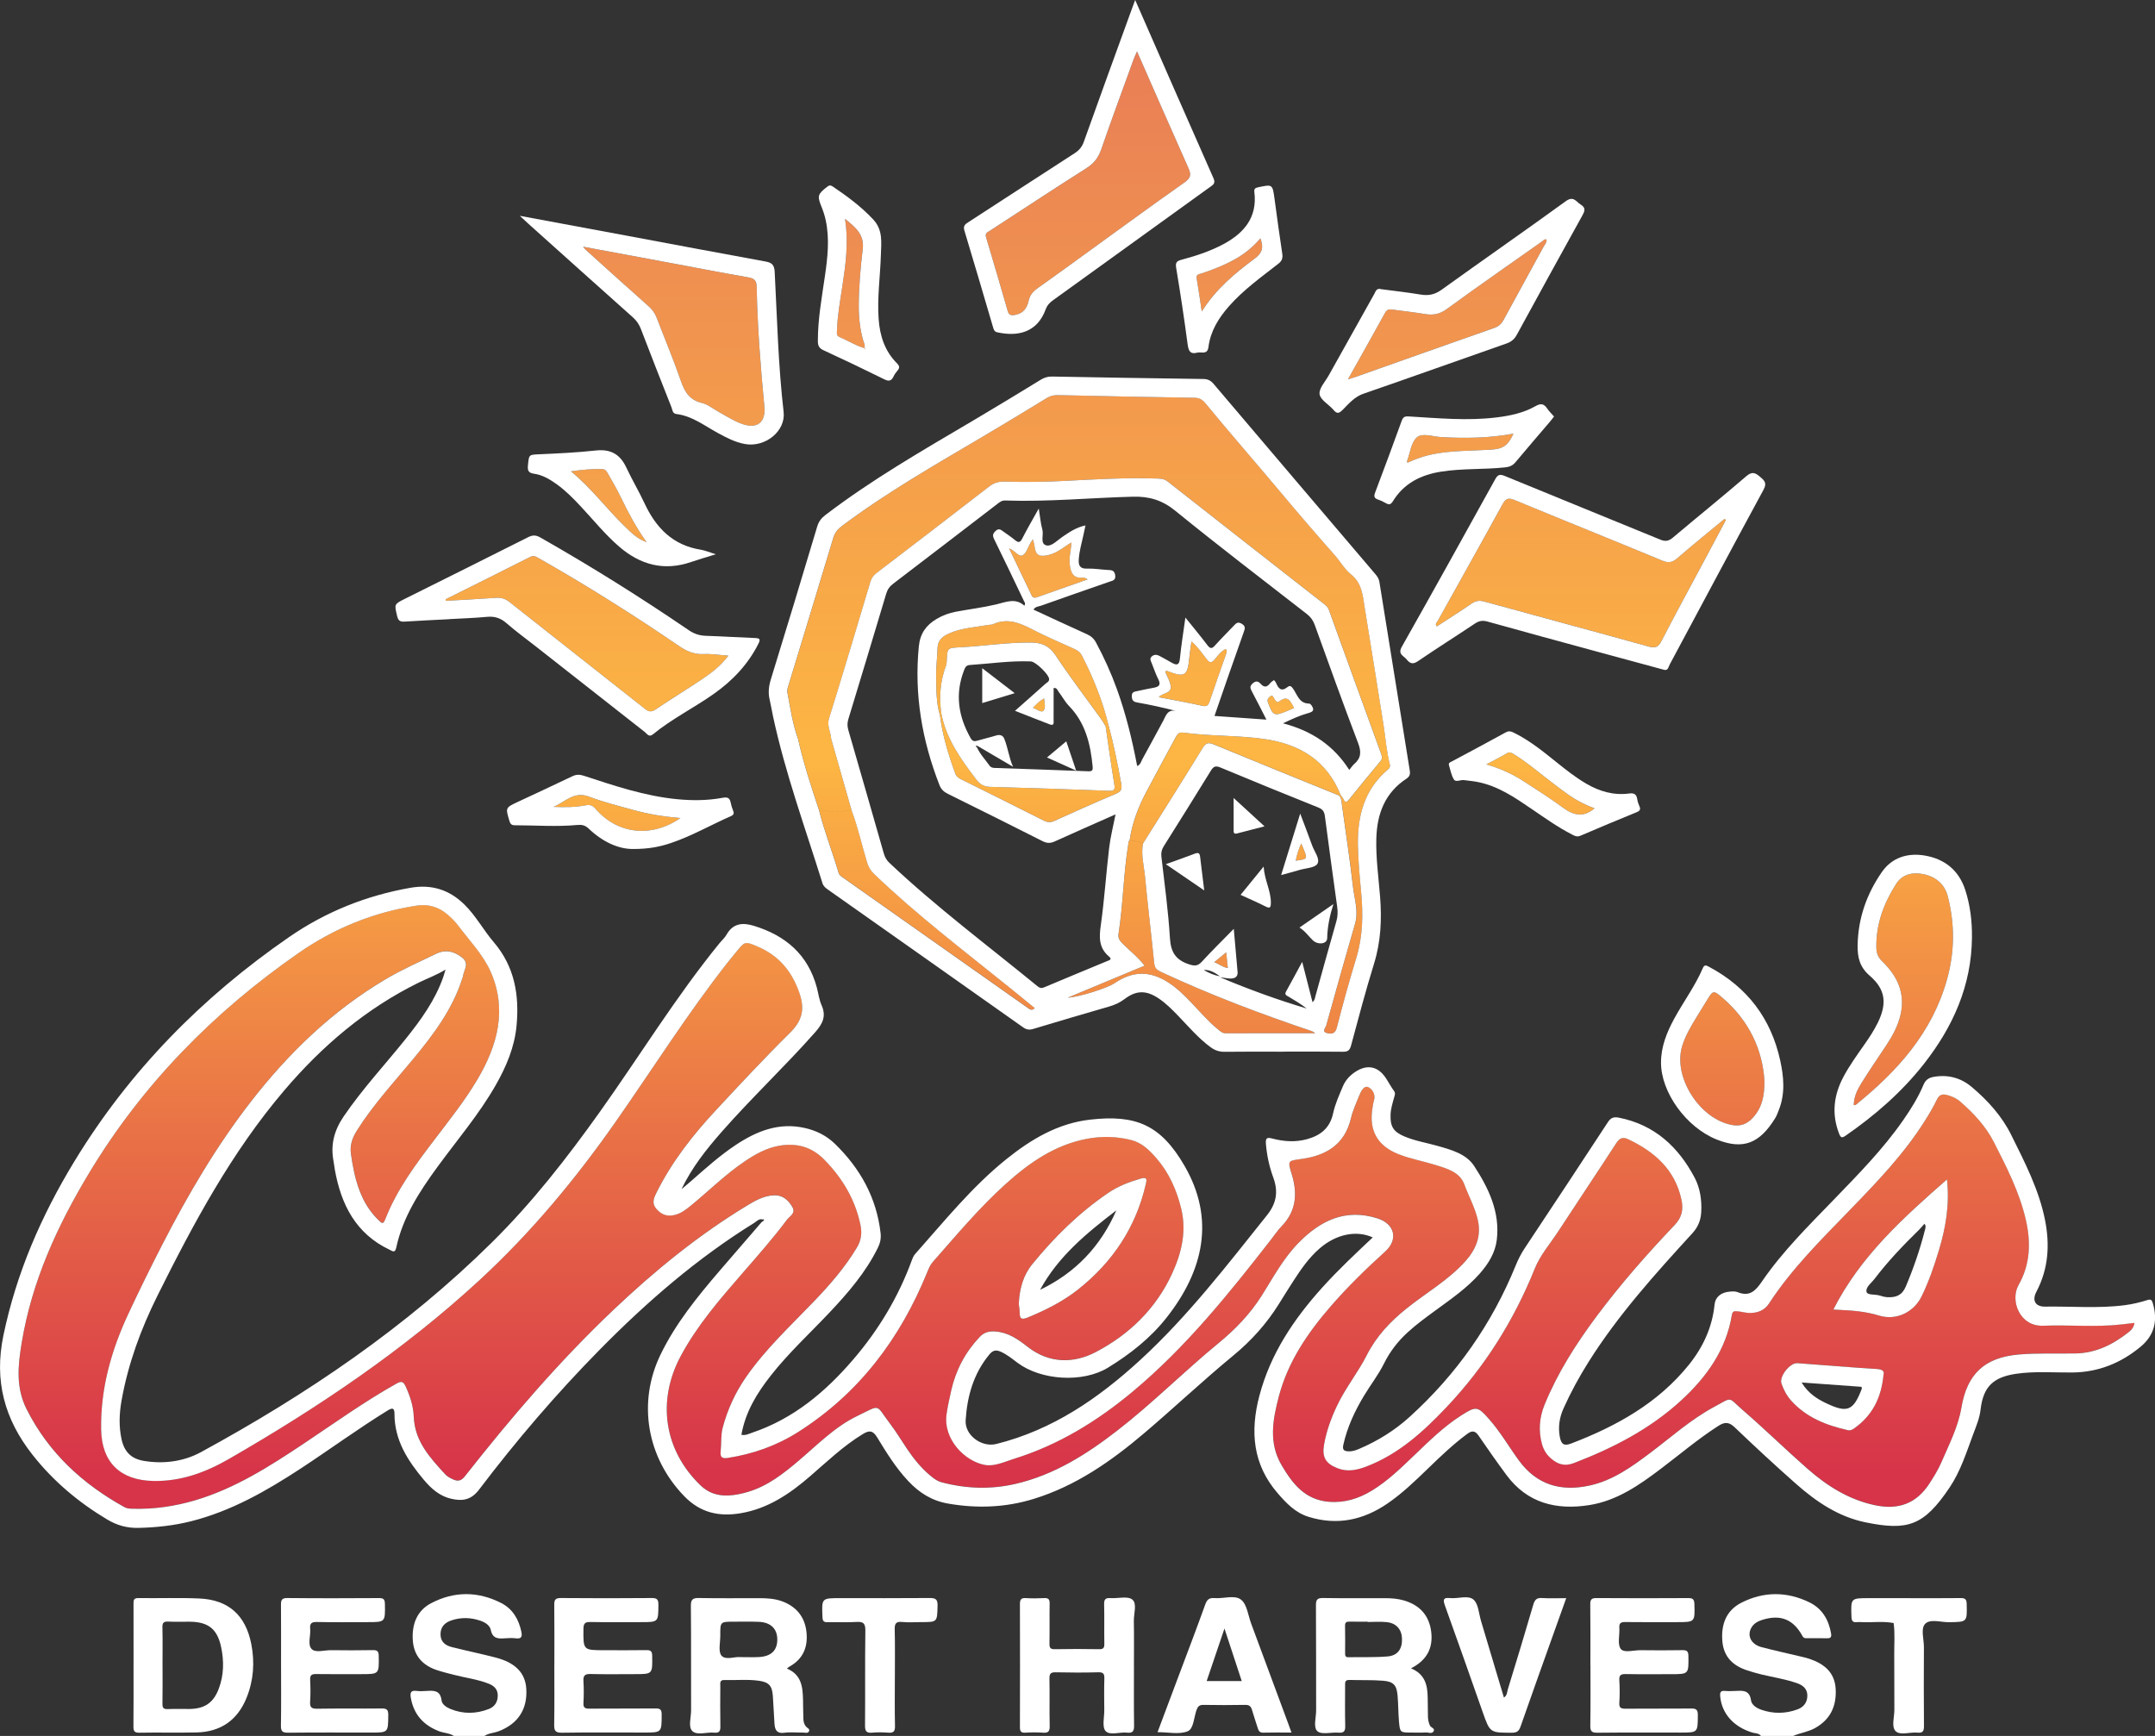 <?xml version="1.0" encoding="UTF-8"?><svg id="Layer_2" xmlns="http://www.w3.org/2000/svg" xmlns:xlink="http://www.w3.org/1999/xlink" viewBox="0 0 1252.59 1009.05"><rect x="0" y="0" width="1252.59" height="1009.05" fill="#333333" stroke="none"/><defs><style>.cls-1{fill:#fff;}.cls-2{fill:url(#linear-gradient);}</style><linearGradient id="linear-gradient" x1="625.75" y1="-7.16" x2="625.75" y2="854.98" gradientUnits="userSpaceOnUse"><stop offset="0" stop-color="#e77958"/><stop offset=".52" stop-color="#fdb643"/><stop offset="1" stop-color="#d73449"/></linearGradient></defs><g id="Dark"><g id="Layer_2_copy"><path class="cls-2" d="M1240.68,768.96c-.45,2.79-1.94,4.2-3.51,5.44-9.01,7.05-18.79,12.01-30.63,12.25-11.06,.22-22.11-.34-33.18,.63-19.83,1.74-29.99,11.37-33.25,30.86-1.88,11.22-7.19,21.46-11.68,31.86-1.84,4.26-4.3,8.22-6.83,12.15-7.73,11.99-18.35,15.65-32.12,12.65-15.12-3.29-27.59-11.23-38.9-21.17-12.75-11.21-24.89-23.11-37.74-34.2-8.67-7.49-5.34-7.71-16.58-1.64-13.5,7.29-24.91,17.57-37.1,26.73-10.74,8.07-21.62,15.93-35.07,18.9-16.71,3.69-30.75-.27-41.21-14.57-5.79-7.91-10.68-16.46-17.19-23.86-6.78-7.69-7.57-7.88-16.31-2.3-10.19,6.5-18.72,14.94-27.38,23.24-7.65,7.32-15.23,14.74-24.34,20.32-7.75,4.75-15.95,7.38-25.23,6.63-13.92-1.13-21.17-10.56-27.48-21.29-7.63-12.97-5.13-26.47-1.62-39.85,5.3-20.19,16.72-36.98,30.21-52.51,9.81-11.29,20.49-21.72,31.58-31.76,7.79-7.05,5.67-16.09-4.36-19.3-18.76-6.02-33.42,1.34-46.12,14.38-8.64,8.88-14.5,19.84-21.04,30.22-6.89,10.96-15.57,19.93-25.54,28.11-19.95,16.36-38.16,34.77-58.59,50.6-17.84,13.81-36.66,25.75-59.06,30.97-14.42,3.36-28.68,2.89-42.94-.87-2.85-.75-4.99-2.46-7.12-4.27-5.15-4.37-9.33-9.59-13.08-15.17-3.3-4.91-6.36-10-9.93-14.7-8.69-11.45-4.94-11.21-18.91-4.49-13.07,6.28-23.16,16.72-34.07,25.97-8.94,7.58-18.07,14.8-29.58,18.22-3.76,1.12-7.58,1.92-11.45,2.08-6.1,.25-11.49-1.42-16.12-5.88-21.12-20.33-25.55-48.97-11.52-75.14,9.57-17.85,22.72-33,35.87-48.16,8.84-10.19,17.81-20.27,25.87-31.09,1.56-2.09,5.3-3.71,3.18-7.38-2.38-4.11-5.65-7.08-10.83-6.84-5.81,.27-10.78,3.11-15.49,5.97-28.24,17.11-53.67,37.86-77.59,60.54-31.5,29.88-59.65,62.74-86.43,96.81-2.3,2.93-4.36,3.03-7.1,1.72-1.53-.73-3.16-1.57-4.28-2.78-8.88-9.65-17.81-19.25-18.35-33.53-.23-6.11-2.1-11.87-4.64-17.47-1.32-2.9-2.32-3.53-5.39-1.82-18.78,10.53-36.22,23.1-54.09,35.01-19.71,13.14-39.64,25.87-62.64,32.75-12.03,3.6-24.29,5.39-36.85,4.99-1.56-.05-3.09-.11-4.52-.9-24.41-13.51-44.08-31.58-56.86-56.87-6.46-12.77-5.06-25.58-2.9-38.7,5.87-35.56,20.53-67.62,38.94-98.26,31.16-51.85,72.62-93.96,122.05-128.31,20.49-14.24,43.36-23.61,68.29-27.48,7-1.08,12.96,.63,18.19,5.11,2.24,1.92,4.41,4.01,6.16,6.36,6.58,8.79,14.53,16.9,18.94,26.89,9.73,22.01,4.02,42.79-7.62,62.53-7.22,12.24-16.07,23.32-24.64,34.6-11.22,14.77-22.37,29.59-29.12,47.09-1.18,3.07-2.3,1.55-3.56,.36-8.02-7.59-11.98-17.29-14.33-27.78-.81-3.63-1.42-7.31-1.93-11-.66-4.81,.71-9.04,3.31-13.21,9.56-15.26,21.77-28.4,33.18-42.19,11.74-14.19,22.7-28.85,28.32-46.74,.09-.3,.3-.57,.33-.87,.29-3.68,4.07-7.36-.51-11.02-4.76-3.8-9.71-4.81-15.2-2.16-9.85,4.76-19.86,9.19-29.3,14.78-30.89,18.3-56.18,42.73-78.08,70.89-20.11,25.86-36.61,53.97-51.53,83.03-6.92,13.48-13.63,27.07-20.02,40.81-9.89,21.25-16.13,43.5-15.69,67.12,.35,19.06,11.23,29.41,30.3,29.78,16.06,.32,30.31-4.9,44.13-12.87,51.95-29.95,101.46-63.24,145.65-104,29.9-27.58,55.64-58.58,79-91.93,21.64-30.91,41.78-62.91,65.13-92.62,1.64-2.08,3.34-4.11,5.01-6.16,4.9-6.02,4.96-6.15,12.02-3.19,12.43,5.21,20.19,14.23,24.64,27.21,3.34,9.73,1.42,16.22-5.67,23.22-14.69,14.51-28.77,29.66-42.84,44.79-13.62,14.64-25.88,30.31-34.78,48.38-1.57,3.18-2.49,5.92,.08,8.94,2.51,2.94,5.45,4.44,9.43,3.86,4.41-.64,7.7-3.26,10.94-5.91,10.24-8.38,19.66-17.76,30.65-25.23,6.34-4.31,12.94-8.09,20.65-9.38,10.03-1.68,18.71,.68,25.99,8.12,10.47,10.69,17.87,22.98,20.98,37.74,1.01,4.79,.58,9-2.02,13.34-6.95,11.59-15.72,21.66-25,31.34-13.54,14.12-27.92,27.47-39.21,43.62-6.39,9.14-11.02,19.11-13.82,29.82-1.15,4.38-.65,9.17-1.18,13.75-.4,3.51,1.02,4.26,4.2,3.77,14.62-2.27,28.33-7.12,40.8-15.03,35.44-22.47,59.35-54.35,75.03-92.8,.88-2.17,1.7-4.28,3.3-6.09,13.72-15.53,26.99-31.49,42.43-45.38,13.63-12.26,28.46-22.62,47-26.16,8.69-1.66,17.4-1.47,25.96,.7,6.32,1.6,10.79,6.16,14.85,10.88,7.19,8.36,11.5,18.27,14.11,28.88,3.23,13.17,.27,25.71-5.17,37.65-9.34,20.48-24.96,35.62-44.45,45.81-12.8,6.69-27.09,6.79-39.62-3.05-5.54-4.35-11.23-8.34-18.64-8.91-3.62-.28-6.57,.38-9.22,3.18-8.41,8.91-13.89,19.31-16.57,31.21-1.01,4.51-2.02,9.04-2.68,13.62-2.12,14.65,10.71,27.59,22.42,29.59,5.55,.95,11.26-1.87,16.73-3.57,25.8-8.01,48.33-21.83,68.95-39.02,30.97-25.81,56.01-57,80.6-88.6,2-2.58,3.84-5.32,6.1-7.66,8.61-8.89,9.21-19.18,5.78-30.34-2.37-7.7-2.28-7.61,5.65-8.69,14.45-1.97,25.21-8.37,28.83-23.72,1.1-4.65,3.18-9.08,4.98-13.55,.94-2.32,2.74-5.53,5.05-4.47,2.46,1.14,4.43,4.28,3.29,7.9-.46,1.47-.64,3.04-.88,4.57-2.04,12.62,2.94,21.53,14.82,26.35,7.07,2.86,14.61,4.14,21.86,6.41,6.71,2.11,14.1,4.09,16.75,11.26,2.55,6.9,6.18,13.4,7.84,20.66,2.15,9.42-1.04,17.1-7.16,23.98-9.82,11.02-22.68,18.28-34.05,27.38-9.53,7.63-17.67,16.14-23.34,27.33-5.1,10.07-12.38,19.02-17.26,29.32-3.41,7.2-6.12,14.6-7.52,22.48-1.32,7.4,.78,11.15,7.86,13.9,5.79,2.25,11.28,1.05,16.77-1.05,18.7-7.15,33.04-20.24,46.48-34.42,22.29-23.52,39.22-50.47,51.32-80.55,3.19-7.93,8.99-14.53,13.66-21.68,11.15-17.06,22.5-34,33.6-51.09,1.93-2.98,3.66-4.09,7.11-2.45,15.31,7.27,27.09,17.59,30.88,34.96,1.22,5.59,.48,10.26-3.91,14.87-16.08,16.9-31.5,34.44-45.44,53.13-11.9,15.95-22.63,32.78-30.19,51.33-2.99,7.32-3.65,15.09-1.51,22.87,.88,3.21,2.54,6.01,5.08,8.23,3.97,3.46,7.95,4.94,13.51,2.81,22.86-8.78,44.33-19.85,62.47-36.55,14.74-13.56,26-29.32,29.34-49.64,.41-2.47,1.93-2.09,3.33-1.99,2.16,.15,4.29,.82,6.45,.92,4.79,.21,9.09-1.34,11.74-5.41,13.21-20.24,30.29-37.12,46.98-54.34,15.72-16.23,31.42-32.51,43.55-51.75,2.57-4.08,5.06-8.24,7.14-12.57,1.41-2.95,3.29-3.3,6.02-2.56,2.75,.75,5.32,1.89,7.45,3.74,7.81,6.78,14.85,14.3,19.58,23.55,7.42,14.53,14.88,29.1,18.59,45.14,3.03,13.1,2.67,25.89-4.23,38.01-4.99,8.78,.52,24.21,14.4,23.63,15.09-.63,30.23,.98,45.32-.75,2.46-.28,4.92-.57,7.69-.89Zm-648.51-10.93c.14,1.23,.52,3.08,.51,4.93-.02,3.7,1.15,4.29,4.66,2.85,10.41-4.27,20.4-9.26,29.24-16.25,20.15-15.94,33.67-36.2,39.45-61.39,.55-2.39,.9-4.2-2.89-3.13-6.79,1.93-13.25,4.44-19.09,8.42-16.86,11.48-31.23,25.63-44.05,41.39-5.27,6.48-7.43,14.24-7.83,23.17Zm539.51-72.5c-25.62,22.45-50.33,44.69-66.06,75.65,1.7,.1,2.73,.18,3.76,.22,7.72,.34,15.33,.99,22.84,3.3,9.91,3.06,20.21-1.92,24.74-11.25,4.22-8.69,7.34-17.8,10.11-27.04,3.9-13.02,6.2-26.23,4.6-40.89Zm-36.87,113.39c.55-1.88-.58-2.98-4-3.19-15.38-.95-30.73-2.23-46.1-3.38-4.31-.32-10.67,7.75-9.25,11.82,1.28,3.66,3.02,7.06,5.67,9.99,8.86,9.82,20.45,14.33,32.95,17.14,1.59,.36,2.67-.33,3.83-1.17,10.26-7.35,15.63-17.43,16.89-31.22Zm-316.43-336.53c1.47,1.63,1.42,3.75,1.7,5.71,2.22,15.86,4.58,31.7,6.42,47.61,.81,7,3.28,13.91,1.16,21.19-5.73,19.67-11.25,39.4-16.74,59.13-.38,1.38-2.75,3.6,.39,4.41,2.5,.64,4.81,.63,5.79-3.23,3.45-13.55,7.21-27.03,11.28-40.4,3.8-12.49,4.04-25.14,2.85-37.93-.87-9.3-1.77-18.59-1.91-27.94-.25-16.89,3.82-32.06,17.26-43.52,1.01-.86,1.7-1.65,1.3-3.16-1.94-7.35-2.44-14.94-3.6-22.43-3.54-22.73-7.3-45.43-10.94-68.15-1.15-7.17-1.53-14.6-7.89-19.71-3.9-3.13-6.31-7.57-9.58-11.27-10.71-12.12-21.27-24.39-31.64-36.78-14.45-17.26-29.28-34.18-43.57-51.57-1.69-2.05-3.44-3.11-6.27-3.16-26.48-.4-52.97-.94-79.45-1.54-2.45-.05-4.48,.48-6.57,1.76-12.35,7.55-24.72,15.06-37.19,22.43-27.84,16.45-55.92,32.5-81.85,51.94-2.46,1.85-4.06,3.88-4.98,6.94-8.48,28.27-17.15,56.48-25.73,84.71-.49,1.61-1.22,3.42-.92,4.96,1.74,9.12,3.03,18.35,6.21,27.14,6.41-.03,12.82-.06,19.24-.09-.16-3.93-2.6-7.39-1.25-11.76,8.19-26.4,16.11-52.89,24.01-79.38,.67-2.23,1.76-3.81,3.58-5.2,21.88-16.72,43.75-33.45,65.52-50.31,2.77-2.15,5.5-2.95,8.95-2.84,11.83,.36,23.66,.19,35.5-.44,17.89-.94,35.78-1.95,53.71-1.33,2.05,.07,3.87,.35,5.62,1.74,30.2,23.72,60.45,47.37,90.7,71.03,1.23,.97,2.38,1.93,2.94,3.5,10.11,27.98,20.22,55.95,30.44,83.88,.62,1.69,.68,2.79-.46,4.17-6.17,7.42-12.31,14.86-18.36,22.38-1.53,1.91-2.28,1.53-3.15-.43-.35-.8-1.02-1.46-1.55-2.18-.32,.05-.63,.09-.95,.14Zm-121.75,25.98c-.82,.68-.69,1.67-.83,2.58-2.82,17.22-2.96,34.73-5.65,51.96-.41,2.6,.87,4.06,2.44,5.63,4.13,4.12,8.81,7.71,12.71,12.78-14.75,6.14-29.15,12.14-44.64,18.59,6.67-.33,23.08-5.61,27.15-8.39,10.55-7.2,20.59-7.35,31.36-.4,4.88,3.15,8.99,7.19,12.99,11.35,5.18,5.39,9.98,11.15,15.82,15.88,1.29,1.04,2.46,2.26,4.44,2.26,17.06-.06,34.11-.03,52.15-.03-1.24-.75-1.56-1.04-1.93-1.16-29.81-10.01-59.17-21.14-87.7-34.43-2.54-1.18-3.75-2.23-4.04-5.12-1.67-16.72-3.74-33.4-5.32-50.13-.61-6.44-2.45-12.84-1.21-19.4-2.4-1.37-5.21-1.13-7.75-1.94Zm42.5-53.68c1.89-3.07,3.41-3.27,6.52-1.98,24.2,10,48.48,19.81,72.74,29.68,.32-.05,.63-.1,.95-.14-8.01-20.18-23.78-29.75-44.52-32.69-15.6-2.21-31.4-1.57-46.99-3.7-2.63-.36-3.54,1.03-4.54,2.91-5.71,10.68-11.58,21.27-17.21,31.99-4.57,8.7-8.03,17.82-9.44,27.61,2.54,.81,5.35,.58,7.75,1.94,11.61-18.52,23.31-36.99,34.74-55.62Zm-223.04,36.19c3.08,12.37,7.81,24.22,11.38,36.43,.39,1.32,1.45,1.98,2.46,2.7,35.76,25.22,71.52,50.43,107.29,75.65,1.26,.89,2.47,2.08,4.27,.26-4.59-3.74-9.12-7.45-13.68-11.14-26.94-21.78-54.59-42.7-79.64-66.75-1.97-1.89-3.27-3.89-4.09-6.56-3.12-10.23-5.37-20.73-9.18-30.75-6.26,1.41-12.54,1.02-18.82,.17Zm71.07-56.11c-1.37-9.56-.65-18.91,2.77-28,.32-.85,.34-1.83,.38-2.75,.39-7.52,.39-7.4,7.79-7.79,13.68-.72,27.25-2.85,41.01-2.76,6.45,.04,10.79,1.85,14.54,7.54,8.31,12.58,17.52,24.57,26.33,36.82,.99,1.37,1.79,2.88,2.67,4.33,.54-.29,1.07-.58,1.61-.87-3.4-14.1-8.81-27.42-15.42-40.29-1.01-1.97-2.57-2.99-4.44-3.84-8.2-3.75-16.52-7.26-24.51-11.4-7.37-3.81-14.58-6.7-22.81-2.88-.67,.31-1.54,.17-2.3,.31-7.78,1.41-15.79,1.71-23.16,5.03-3.74,1.68-6.59,3.9-6.68,8.55-.11,5.28-.87,10.56-.78,15.83,.13,7.72-.12,15.52,2.19,23.05,.27-.29,.55-.58,.82-.87Zm100.53,41c.5,3.03,.22,4.02-3.16,3.89-23-.89-46.01-1.67-69.03-2.29-3.64-.1-5.89-1.48-8.06-4.31-8.91-11.65-17.38-23.48-20.29-38.29-.27,.29-.55,.58-.82,.87,1.47,11.77,4.89,23.02,8.98,34.11,.67,1.82,2.01,2.55,3.58,3.33,15.98,7.93,31.96,15.88,47.89,23.93,2.16,1.09,3.93,1.11,6.12,.12,11.88-5.37,23.76-10.74,35.78-15.78,3.2-1.34,3.53-2.95,3-5.96-2.05-11.46-4.38-22.86-7.42-34.11-.54,.29-1.07,.58-1.61,.87,1.65,11.21,3.17,22.44,5.03,33.61Zm-164.56-26.36c-6.41,.03-12.82,.06-19.24,.09,3.14,14.06,7.65,27.72,12.19,41.37,6.28,.85,12.56,1.24,18.82-.17-3.93-13.76-7.85-27.53-11.78-41.29Zm116.45-83.51c.68,1.44,1.64,1.76,3,1.29,9.88-3.46,19.75-6.95,29.63-10.42-1.11-.8-2.05-1.08-2.95-1-5.35,.49-6.76-2.72-7.4-7.22-.62-4.37,.64-8.54,.94-13.2-.97,.57-1.64,.91-2.26,1.34-3.58,2.48-7.12,5.08-11.49,6.01-5.35,1.15-7.18-.23-7.77-5.55-.12-1.09-.51-2.14-.89-3.69-.7,1.05-1.06,1.54-1.37,2.06-1.5,2.53-2.44,6.27-4.64,7.27-2.37,1.09-4.48-2.98-7.83-4.03,4.49,9.33,8.79,18.22,13.02,27.15Zm106.34,37.55c-1.95,2.22-2.91,1.73-4.52-.3-2.74-3.44-5.14-7.22-8.84-10.31-.45,3.39-.96,6.3-1.22,9.23-1,11.6-3.12,11.59-13.14,7.84-.17-.06-.46,.21-.92,.44,1.13,2.84,2.92,5.64,3.24,8.59,.46,4.26-4.58,3.59-6.96,6.29,8.62,1.67,16.96,3.14,25.22,4.99,2.65,.6,3.52-.11,4.31-2.48,3.05-9.12,6.3-18.18,9.48-27.27,.35-1.01,.86-2.03-.02-3.28-2.94,1.29-4.65,3.99-6.63,6.25Zm37.65,24.26c-1.41,1.09-2.08-.42-2.81-1.45-.59-.84-.82-2.77-2.61-1.32-1.13,.92-1.73,1.79-1.06,3.54,2.94,7.62,3.5,7.94,11.18,4.75,1.28-.53,2.54-1.11,3.94-1.72-2.03-3.53-3.41-7.85-8.65-3.81Zm-29.88,154.96c-.34-3.26-.66-6.31-.95-9.1-2.3,1.88-4.39,3.6-6.96,5.7,3.02,1.14,4.94,2.97,7.91,3.4Zm288.75-261.12c-9.2,7.62-18.49,15.13-27.53,22.93-2.79,2.41-5,2.9-8.55,1.43-28.57-11.85-57.28-23.38-85.86-35.22-3.61-1.5-5.2-1.14-7.15,2.42-12.39,22.64-25.07,45.11-37.59,67.68-.47,.86-1.92,1.78-.6,3.29,6.8-4.44,13.64-8.75,20.3-13.32,2.42-1.66,4.55-1.87,7.37-1.1,31.78,8.75,63.62,17.29,95.39,26.11,3.87,1.07,5.66,.41,7.53-3.21,8.27-15.98,16.88-31.79,25.36-47.66,4.02-7.52,8.02-15.05,12.03-22.58-.24-.26-.47-.51-.71-.77ZM658.99,34.31c-6.35,17.52-12.83,35-18.92,52.61-1.67,4.84-4.31,8.13-8.64,10.88-18.79,11.92-37.37,24.17-56.02,36.32-1.35,.88-3.01,1.29-2.24,3.82,4.32,14.27,8.45,28.6,12.6,42.92,.6,2.06,1.67,2.57,3.79,2.27,4.92-.7,7.41-3.8,8.34-8.24,.73-3.47,2.68-5.6,5.5-7.58,11.7-8.26,23.25-16.75,34.86-25.14,16.72-12.08,33.36-24.27,50.24-36.12,3.49-2.45,4.06-4.4,2.36-8.2-10.02-22.41-19.82-44.92-29.94-67.95-.81,1.86-1.44,3.11-1.92,4.41ZM259.2,349.23c9.64-.56,19.28-1.02,28.9-1.73,3.14-.23,5.54,.44,8.09,2.46,26.2,20.78,52.55,41.37,78.77,62.13,2.42,1.92,3.95,1.76,6.42,.08,8.95-6.06,18.2-11.67,27.17-17.71,5.34-3.6,10.44-7.59,14.81-13.34-5.29-.38-9.91-1.16-14.48-.92-5.67,.29-10.07-1.85-14.56-4.92-26.34-18.02-53.35-35-81.11-50.77-1.62-.92-2.92-1.86-5.09-.76-16.33,8.29-32.73,16.42-49.12,24.6,.06,.3,.13,.6,.19,.9Zm81.29-203.99c12.14,10.94,24.25,21.91,36.48,32.75,2.17,1.93,3.71,4.04,4.73,6.72,4.66,12.18,9.74,24.22,14,36.54,2.24,6.49,5.07,11.3,12.32,12.99,3.35,.78,6.31,3.27,9.43,5.01,4.48,2.49,8.8,5.28,13.65,7.08,8.82,3.26,14.07-.68,13.19-9.98-2.2-23.17-4.03-46.36-4.47-69.63-.07-3.82-1.51-4.91-4.95-5.51-14.39-2.51-28.74-5.31-43.1-7.98-17.4-3.24-34.8-6.47-52.86-9.83,.82,.96,1.16,1.45,1.59,1.84Zm447.2,73.94c26.96-9.55,53.9-19.14,80.9-28.59,2.59-.91,4.12-2.36,5.38-4.68,7.71-14.22,15.54-28.37,23.27-42.57,.69-1.27,1.92-2.43,1.65-4.12-1.21-.41-1.77,.53-2.46,1.02-18.57,13.1-37.22,26.08-55.58,39.45-4.06,2.95-7.87,3.63-12.53,2.85-6.29-1.05-12.64-1.74-18.96-2.6-1.79-.25-3.17-.15-4.24,1.8-6.97,12.66-14.07,25.25-21.63,38.75,2.18-.67,3.21-.95,4.21-1.31Zm290.92,423.08c24.18-19.59,44.4-41.81,53.08-72.93,4.55-16.3,4.55-32.12,.5-48.18-1.84-7.32-7.13-11.61-14.38-13.06-6.21-1.24-12.1,.09-15.69,5.71-7.13,11.19-11.71,23.27-11.5,36.84,.05,3.29,.89,5.73,3.38,8.14,8.78,8.45,13.57,18.51,10.7,31.02-1.48,6.44-4.58,12.19-8.21,17.67-4.89,7.39-9.93,14.69-14.6,22.22-2.34,3.77-4.35,7.84-4.39,12.71,.8-.09,1-.05,1.1-.13ZM368.25,470.86c-8.68-2.4-17.48-4.59-25.88-7.79-8.89-3.39-14.01,3.29-20.68,5.95,6.34,.24,12.58,.28,18.72-.91,2.29-.44,3.93-.1,5.64,1.9,12.78,14.93,32.49,17.2,49.44,5.51-9.64-.79-18.54-2.25-27.25-4.66Zm633.38,109.52c-5.78-5.02-5.85-4.93-9.69,1.38-1.86,3.05-3.75,6.08-5.62,9.13-3.33,5.43-6.63,10.96-8.52,17.03-5.66,18.12,10.31,42.87,29.25,46.06,4.9,.83,8.48-.74,11.64-4.12,5.19-5.55,7.04-12.27,6.87-21.8-1.11-17.78-8.81-34.53-23.93-47.67ZM502.37,202.42c.66-1.62-.22-3.02-.64-4.48-1.94-6.72-2.63-13.72-2.58-20.57,.07-10.84,.99-21.71,2.3-32.48,1.03-8.49-4.08-12.64-10.31-17.68,2.24,14.1,.3,27.1-1.68,40.13-1.24,8.18-2.72,16.35-2.96,24.65-.04,1.47-.55,3.09,1.49,3.95,4.85,2.05,9.32,4.96,14.43,6.42l-.04,.05Zm.04-.05c.17,.2,.34,.39,.5,.59,.04-.14,.08-.28,.13-.42-.22-.04-.44-.09-.66-.13,0,0,.04-.05,.04-.05Zm409.49,259.77c-4.7-3.32-9.27-6.83-13.81-10.37-5.89-4.6-11.64-9.37-18.04-13.27-1.31-.8-2.42-1.69-4.2-.62-3.63,2.17-7.44,4.04-11.92,6.44,8.36,2.42,15.38,5.71,21.92,9.94,7.57,4.9,15.21,9.74,22.46,15.09,6.13,4.53,11.95,6.13,18.51,.5-5.35-1.94-10.34-4.48-14.92-7.7Zm-78.67-198.21c10.91-2.11,21.98-1.86,32.99-2.52,7.37-.44,10.2-2.25,13.48-9.33-14.05,2.58-28.14,2.82-42.31,1.97-4.71-.28-10.7-2.59-13.88,.23-3.28,2.91-3.85,8.88-5.59,13.52-.05,.12,.01,.29,.07,1.21,5.12-2.37,10.06-4.07,15.25-5.08Zm-457.9,50.45c-5.7-7.99-10.26-16.61-14.51-25.44-2.22-4.61-4.85-9.03-7.36-13.5-.74-1.32-1.45-2.7-3.4-2.77-5.84-.19-11.59,.37-18.16,1.3,12.11,9.98,20.89,22.01,31.53,32.26,3.46,3.33,6.88,6.77,11.52,8.52,.13-.13,.26-.26,.38-.38Zm-.38,.38c.31,.13,.61,.27,.91,.41-.18-.26-.35-.52-.53-.79-.13,.13-.26,.25-.38,.38Zm343.81-164.62c-6.49,3.75-13.39,6.5-20.49,8.82-1.37,.45-3.13,.44-2.7,2.88,1.04,6.02,1.88,12.08,2.96,19.2,8.3-13.15,19.3-22.26,30.76-30.75,4.22-3.13,5.42-6.25,3.31-11.73-4.2,4.89-8.7,8.61-13.83,11.58Zm34.38,350.17c7.23-1.22,7.27-.3,3.2-10.03-1.61,3.5-2.57,6.63-3.2,10.03Zm-146.73-87.15c1.58-1.56,.69-4.42,.44-7.19-2.73,1.52-4.37,3.29-6.4,5.41,2.37,.91,4.76,2.97,5.96,1.78Z"/></g><g><path class="cls-1" d="M745.52,611.32c-11.22,0-22.45-.1-33.67,.06-3.16,.04-5.71-.83-8.19-2.66-7.09-5.22-12.73-11.9-18.78-18.18-3.57-3.71-7.18-7.37-11.48-10.24-7.17-4.77-12.92-4.76-19.79,.44-2.81,2.13-5.81,3.43-9.12,4.39-14.64,4.24-29.28,8.51-43.87,12.94-2.36,.72-4,.46-5.99-.95-37.75-26.71-75.56-53.35-113.35-80-1.4-.99-2.67-1.96-3.24-3.79-10.04-32.19-21.62-63.93-28.73-96.99-.69-3.19-1.18-6.43-1.94-9.61-.97-4.04-.55-7.83,.68-11.83,9.12-29.56,18.08-59.17,26.94-88.81,.86-2.88,2.34-4.86,4.65-6.63,27.15-20.77,56.74-37.73,86.1-55.07,13.13-7.76,26.17-15.68,39.17-23.65,2.09-1.28,4.09-1.91,6.54-1.87,29.3,.54,58.6,1.03,87.9,1.42,2.56,.03,4.3,.8,5.98,2.77,31.34,36.94,62.74,73.82,94.14,110.71,1.12,1.32,2.01,2.64,2.3,4.46,5.84,36.57,11.73,73.13,17.66,109.68,.34,2.09-.06,3.48-1.91,4.69-12.49,8.2-17.12,20.37-17.53,34.72-.32,11.41,1.3,22.68,2.19,34.01,1.03,13.15,.44,26-3.51,38.77-4.87,15.74-9.08,31.68-13.36,47.59-.75,2.81-1.84,3.7-4.72,3.66-11.69-.16-23.38-.07-35.08-.07Zm-101.27-190.01c-3.4-14.1-8.81-27.42-15.42-40.29-1.01-1.97-2.57-2.99-4.44-3.84-8.2-3.75-16.52-7.26-24.51-11.4-7.37-3.81-14.58-6.7-22.81-2.88-.67,.31-1.54,.17-2.3,.31-7.78,1.41-15.79,1.71-23.16,5.03-3.74,1.68-6.59,3.9-6.68,8.55-.11,5.28-.87,10.56-.78,15.83,.13,7.72-.12,15.52,2.19,23.04,1.47,11.77,4.89,23.02,8.98,34.11,.67,1.82,2.01,2.55,3.58,3.33,15.98,7.93,31.96,15.88,47.89,23.93,2.16,1.09,3.93,1.11,6.12,.12,11.88-5.37,23.76-10.74,35.78-15.78,3.2-1.34,3.53-2.95,3-5.96-2.05-11.46-4.38-22.86-7.42-34.11Zm-149.36,49.41c-3.93-13.76-7.85-27.53-11.78-41.29-.16-3.93-2.6-7.39-1.25-11.76,8.19-26.4,16.11-52.89,24.01-79.38,.67-2.23,1.76-3.81,3.58-5.2,21.88-16.72,43.75-33.45,65.52-50.31,2.77-2.15,5.5-2.95,8.95-2.84,11.83,.36,23.66,.19,35.5-.44,17.89-.94,35.78-1.95,53.71-1.33,2.05,.07,3.87,.35,5.62,1.74,30.2,23.72,60.45,47.37,90.7,71.03,1.23,.97,2.38,1.93,2.94,3.5,10.11,27.98,20.22,55.95,30.44,83.88,.62,1.69,.68,2.79-.46,4.17-6.17,7.42-12.31,14.86-18.36,22.38-1.53,1.91-2.28,1.53-3.15-.43-.35-.8-1.02-1.46-1.55-2.19-8.01-20.18-23.78-29.75-44.52-32.69-15.6-2.21-31.4-1.57-46.99-3.7-2.63-.36-3.54,1.03-4.54,2.91-5.71,10.68-11.58,21.27-17.21,31.99-4.57,8.7-8.03,17.82-9.44,27.61-.82,.68-.69,1.67-.83,2.58-2.82,17.22-2.96,34.73-5.65,51.96-.41,2.6,.87,4.06,2.44,5.63,4.13,4.12,8.81,7.71,12.71,12.78-14.75,6.14-29.15,12.14-44.64,18.59,6.67-.33,23.08-5.61,27.15-8.39,10.55-7.2,20.59-7.35,31.36-.4,4.88,3.15,8.99,7.19,12.99,11.35,5.18,5.39,9.98,11.15,15.82,15.88,1.29,1.04,2.46,2.26,4.44,2.26,17.06-.06,34.11-.03,52.15-.03-1.24-.75-1.56-1.04-1.93-1.16-29.81-10.01-59.17-21.14-87.7-34.43-2.54-1.18-3.75-2.23-4.04-5.12-1.67-16.72-3.74-33.4-5.32-50.13-.61-6.44-2.45-12.84-1.21-19.4,11.61-18.52,23.31-36.99,34.74-55.62,1.89-3.07,3.41-3.27,6.52-1.98,24.2,10,48.48,19.81,72.74,29.68,1.47,1.63,1.42,3.75,1.69,5.71,2.22,15.86,4.58,31.7,6.42,47.61,.81,7,3.28,13.91,1.16,21.19-5.73,19.67-11.25,39.4-16.74,59.13-.38,1.38-2.75,3.6,.39,4.41,2.5,.64,4.81,.63,5.79-3.23,3.45-13.55,7.21-27.03,11.28-40.4,3.8-12.49,4.04-25.14,2.85-37.93-.87-9.3-1.77-18.59-1.91-27.94-.25-16.89,3.82-32.06,17.26-43.52,1.01-.86,1.7-1.65,1.3-3.16-1.94-7.35-2.44-14.94-3.6-22.43-3.54-22.73-7.3-45.43-10.94-68.15-1.15-7.17-1.53-14.6-7.89-19.71-3.9-3.13-6.31-7.57-9.58-11.27-10.71-12.12-21.27-24.39-31.64-36.78-14.45-17.26-29.28-34.18-43.57-51.57-1.69-2.05-3.44-3.11-6.27-3.16-26.48-.4-52.97-.94-79.45-1.54-2.45-.05-4.48,.48-6.57,1.76-12.35,7.55-24.72,15.06-37.19,22.43-27.84,16.45-55.92,32.5-81.85,51.94-2.46,1.85-4.06,3.88-4.98,6.94-8.48,28.27-17.15,56.48-25.73,84.71-.49,1.61-1.22,3.42-.92,4.96,1.74,9.12,3.03,18.35,6.21,27.14,3.14,14.06,7.65,27.72,12.19,41.37,3.08,12.37,7.81,24.22,11.38,36.43,.39,1.32,1.45,1.98,2.46,2.7,35.76,25.22,71.52,50.43,107.29,75.65,1.26,.89,2.47,2.08,4.27,.26-4.59-3.74-9.12-7.45-13.68-11.14-26.94-21.78-54.59-42.7-79.64-66.75-1.97-1.89-3.27-3.89-4.09-6.56-3.12-10.23-5.37-20.73-9.18-30.75Zm289.37-23.2c1.26-1.52,1.93-2.62,2.87-3.42,4.1-3.5,4.18-7.17,2.25-12.23-8.71-22.8-16.92-45.79-25.23-68.74-.94-2.59-2.37-4.53-4.56-6.24-25.58-19.89-51.34-39.57-76.47-60.01-7.57-6.16-15.09-8.41-24.6-8.17-24.78,.63-49.5,3.1-74.31,2.21-1.95-.07-3.17,.98-4.53,2.02-20.14,15.46-40.27,30.93-60.47,46.32-2.09,1.59-3.37,3.36-4.12,5.9-7.24,24.29-14.59,48.54-21.97,72.79-.66,2.16-.68,4.14-.05,6.33,6.93,23.89,13.78,47.81,20.62,71.73,.61,2.14,1.56,3.93,3.23,5.5,27.23,25.71,57.24,48.1,86.16,71.79,1.21,.99,2.24,1.29,3.79,.63,12.18-5.14,24.4-10.18,36.61-15.26,1.23-.51,3.24-.91,1.14-2.67-5.93-4.96-5.8-11.05-4.79-18.14,2.11-14.94,3.08-30.04,4.86-45.03,.76-6.4,2.4-12.7,3.73-19.47-12.1,5.36-23.77,10.48-35.38,15.75-2.47,1.12-4.47,1.13-6.96-.13-18.32-9.28-36.7-18.43-55.11-27.54-2.35-1.16-3.92-2.56-4.92-5.14-10.13-25.94-14.72-52.59-11.99-80.5,.74-7.57,4.22-12.37,10.29-16,3.51-2.1,7.32-3.49,11.32-4.24,7.8-1.46,15.72-2.42,23.43-4.25,5.68-1.35,11.11-3.95,16.32,.77,.77-1.37,.12-1.96-.19-2.61-5.78-12.06-11.51-24.14-17.42-36.14-1.03-2.09-.74-3.21,.93-4.74,1.83-1.68,2.99-.69,4.39,.33,2.26,1.66,4.65,3.16,6.78,4.97,2.11,1.79,3.1,1.47,4.35-1.01,2.76-5.46,5.88-10.74,9.52-17.29,.82,5.01,1.09,8.71,2.08,12.19,.9,3.14-1.38,8,2.05,9.15,3.14,1.05,6.33-2.64,9.27-4.63,4.15-2.81,8.21-5.74,13.76-6.89-.47,2.19-.82,3.84-1.18,5.49-1.04,4.71-2.39,9.35-2.72,14.2-.23,3.41,.51,5.59,4.78,5.42,4.02-.16,8.07,.59,12.12,.78,2.15,.1,3.8,.13,4.25,2.99,.48,3.06-1.5,3.21-3.39,3.87-13.23,4.6-26.45,9.2-39.64,13.89-1.49,.53-3.39,.47-4.43,2.32,10.37,4.79,20.66,9.6,31.01,14.26,2.39,1.08,4.07,2.53,5.33,4.87,4.71,8.79,8.82,17.84,12.19,27.22,5.2,14.45,8.84,29.33,11.72,44.55,1.97-.81,2.21-2.51,2.9-3.77,4.14-7.49,8.17-15.04,12.25-22.55,1.59-2.94,2.44-6.81,7.55-5.67-7.75-2.01-15.19-3.63-22.68-4.95-2.33-.41-3.04-1.31-3.14-3.6-.12-2.58,1.59-2.67,3.21-3.03,3.19-.7,6.39-1.38,9.61-1.95,3.02-.54,4.19-1.72,2.6-4.88-1.54-3.04-2.61-6.32-3.89-9.49-.52-1.28-1.33-2.55,.08-3.81,1.37-1.23,2.9-1.11,4.35-.37,2.49,1.27,4.91,2.7,7.35,4.07,2.8,1.56,4.28,1.42,4.65-2.44,.74-7.64,2-15.22,3.19-23.86,4.72,5.88,8.88,10.86,12.79,16.04,1.68,2.22,2.67,2.14,4.46,.13,3.52-3.96,7.35-7.63,10.95-11.51,1.39-1.5,2.4-2.37,4.64-.99,2.28,1.41,1.76,2.84,1.12,4.65-3.21,9.09-6.41,18.18-9.59,27.28-2.49,7.14-4.94,14.3-7.46,21.59,10.2,.72,19.85,1.41,30.18,2.14-3.03-5.9-5.65-11.17-8.42-16.35-.96-1.8-1.49-3.02,.47-4.73,2.01-1.75,3.33-1.14,4.68,.35,2.15,2.36,3.82,1.72,5.52-.52,.54-.7,1.41-1.15,2.16-1.74,.45,.61,.94,1.06,1.17,1.62,1.36,3.2,3.01,5.37,6.66,2.46,1.06-.85,1.85-.92,2.97,.54,2.7,3.49,3.55,9.03,9.71,9.05,.81,0,2.2,2.08,2.26,3.25,.07,1.49-1.74,1.96-3.1,2.35-4.73,1.33-9.16,3.34-14.42,5.87,16.7,4.36,29.45,12.88,38.49,27.07Zm-21.36,134.99c1.34-1.05,1.38-2.36,1.7-3.52,4.05-14.52,8.03-29.07,12.19-43.56,.8-2.8,.85-5.49,.46-8.29-2.41-17.57-4.89-35.13-7.16-52.71-.34-2.66-1.26-4.02-3.78-5.03-19.05-7.65-38.07-15.38-57.01-23.3-2.83-1.18-4.01-.52-5.47,1.85-9.05,14.71-18.22,29.35-27.41,43.97-1.22,1.94-1.63,3.76-1.35,6.11,1.84,15.77,3.99,31.53,4.96,47.36,.49,8.09,3.4,12.63,11.06,15.13,3.32,1.08,5.12,1.07,7.5-1.53,5.73-6.25,11.8-12.19,18.54-19.08,.82,9.32,1.48,17.17,2.21,25.02,.25,2.71-1.38,3.72-3.59,3.85-1.76,.11-3.56-.36-6.65-.73,17.26,7.26,33.65,13.17,50.42,18.17-3.33-2.59-6.89-4.71-10.44-6.83-1.15-.69-2.66-1.09-1.56-3.06,3-5.37,5.9-10.81,9.38-17.22,2.16,8.43,4.05,15.8,5.99,23.39Zm-176.36-263.74c4.49,9.33,8.79,18.22,13.02,27.15,.68,1.44,1.64,1.76,3,1.29,9.88-3.46,19.75-6.95,29.63-10.42-1.11-.8-2.05-1.08-2.95-1-5.35,.49-6.76-2.72-7.4-7.22-.62-4.37,.64-8.54,.94-13.2-.97,.57-1.64,.91-2.26,1.34-3.58,2.48-7.12,5.08-11.49,6.01-5.35,1.15-7.18-.23-7.77-5.55-.12-1.09-.51-2.14-.89-3.69-.7,1.05-1.06,1.54-1.37,2.06-1.5,2.53-2.44,6.27-4.64,7.27-2.37,1.09-4.48-2.98-7.83-4.03Zm125.99,58.45c-2.94,1.29-4.65,3.99-6.63,6.25-1.95,2.22-2.91,1.73-4.52-.3-2.74-3.44-5.14-7.22-8.84-10.31-.45,3.39-.96,6.3-1.22,9.23-1,11.6-3.12,11.59-13.14,7.84-.17-.06-.46,.21-.92,.44,1.13,2.84,2.92,5.64,3.24,8.59,.46,4.26-4.58,3.59-6.96,6.29,8.62,1.67,16.96,3.14,25.22,4.99,2.65,.6,3.52-.11,4.31-2.48,3.05-9.12,6.3-18.18,9.48-27.27,.35-1.01,.86-2.03-.02-3.28Zm39.67,34.31c-2.03-3.53-3.41-7.85-8.65-3.81-1.41,1.09-2.08-.42-2.81-1.45-.59-.84-.82-2.77-2.61-1.32-1.13,.92-1.73,1.79-1.06,3.54,2.94,7.62,3.5,7.94,11.18,4.75,1.28-.53,2.54-1.11,3.94-1.72Zm-46.43,147.75c3.02,1.14,4.94,2.97,7.91,3.4-.34-3.26-.66-6.31-.95-9.1-2.3,1.88-4.39,3.6-6.96,5.7Zm3.31,8.17c-2.74-1.89-5.5-3.74-9.05-3.66-.15,0-.29,.06-.44,.1,.02-.02,.04-.05,.06-.07,2.93,1.74,6.02,3.1,9.43,3.64Z"/><path class="cls-1" d="M966.98,389.27c-13.14-3.56-26.06-7.05-38.96-10.57-21.16-5.77-42.34-11.51-63.47-17.42-2.82-.79-4.9-.4-7.3,1.21-10.99,7.36-22.2,14.4-33.12,21.86-2.98,2.04-4.67,1.28-6.52-1.04-1.7-2.14-5.32-2.93-2.81-7.37,18.28-32.35,36.3-64.85,54.28-97.37,1.55-2.8,2.78-3.05,5.69-1.85,30.04,12.4,60.18,24.55,90.22,36.93,3.03,1.25,4.96,.88,7.4-1.18,14.17-11.95,28.6-23.58,42.64-35.67,3.43-2.95,5.3-1.96,8.06,.41,2.57,2.19,4.05,3.62,1.95,7.48-18.32,33.75-36.34,67.66-54.49,101.5-.79,1.47-.99,3.98-3.58,3.07Zm36.16-86.93c-.24-.26-.47-.51-.71-.77-9.2,7.62-18.49,15.13-27.53,22.93-2.79,2.41-5,2.9-8.55,1.43-28.57-11.85-57.28-23.38-85.86-35.22-3.61-1.5-5.2-1.14-7.15,2.42-12.39,22.64-25.07,45.11-37.59,67.68-.47,.86-1.92,1.78-.6,3.29,6.8-4.44,13.64-8.75,20.3-13.32,2.42-1.66,4.55-1.87,7.37-1.1,31.78,8.75,63.62,17.29,95.39,26.11,3.87,1.07,5.66,.41,7.53-3.21,8.27-15.98,16.88-31.79,25.36-47.66,4.02-7.52,8.02-15.05,12.03-22.58Z"/><path class="cls-1" d="M659.82,0c15.4,35.13,30.39,69.43,45.55,103.67,1.3,2.95-.31,3.78-2.07,5.05-30.42,21.94-60.82,43.91-91.26,65.83-1.94,1.4-3.35,2.88-4.23,5.27-5.05,13.71-16.4,15.88-28.08,13.36-1.78-.38-2.09-1.52-2.5-2.9-5.53-18.78-11.02-37.57-16.69-56.31-.88-2.9,.74-3.81,2.62-5.03,20.5-13.28,40.96-26.63,61.48-39.88,2.58-1.67,4.26-3.62,5.33-6.64,9.07-25.46,18.35-50.85,27.57-76.26,.63-1.74,1.28-3.47,2.27-6.17Zm1.08,29.9c-.81,1.86-1.44,3.11-1.92,4.41-6.35,17.52-12.83,35-18.92,52.61-1.67,4.84-4.31,8.13-8.64,10.88-18.79,11.92-37.37,24.17-56.02,36.32-1.35,.88-3.01,1.29-2.24,3.82,4.32,14.27,8.45,28.6,12.6,42.92,.6,2.06,1.67,2.57,3.79,2.27,4.92-.7,7.41-3.8,8.34-8.24,.73-3.47,2.68-5.6,5.5-7.58,11.7-8.26,23.25-16.75,34.86-25.14,16.72-12.08,33.36-24.27,50.24-36.12,3.49-2.45,4.06-4.4,2.36-8.2-10.02-22.41-19.82-44.92-29.94-67.95Z"/><path class="cls-1" d="M261.11,359.92c-8.56,.45-17.13,.83-25.69,1.39-2.5,.16-3.85-.15-4.55-3.08-1.68-7.04-1.9-6.98,4.53-10.19,23.81-11.88,47.64-23.71,71.39-35.7,2.62-1.32,4.5-1.5,7.21,.05,29.52,16.79,58.29,34.77,86.33,53.91,3.11,2.12,6.23,3.16,9.94,3.28,9.5,.31,19,.93,28.5,1.28,2.87,.11,3.41,.64,1.99,3.45-6.06,11.98-14.98,21.32-25.84,29-11.57,8.18-24.39,14.49-35.38,23.52-2.36,1.93-3.41-.27-4.67-1.26-21.1-16.51-42.16-33.09-63.22-49.66-5.76-4.53-11.71-8.82-17.21-13.64-3.43-3.01-6.91-4.14-11.4-3.71-7.29,.69-14.62,.9-21.94,1.32,0,.01,0,.02,0,.03Zm-2.1-11.59c.06,.3,.13,.6,.19,.9,9.64-.56,19.28-1.02,28.9-1.73,3.14-.23,5.54,.44,8.09,2.46,26.2,20.78,52.55,41.37,78.77,62.13,2.42,1.92,3.95,1.76,6.42,.08,8.95-6.06,18.2-11.67,27.17-17.71,5.34-3.6,10.44-7.59,14.81-13.34-5.29-.38-9.91-1.16-14.48-.92-5.67,.29-10.07-1.85-14.56-4.92-26.34-18.02-53.35-35-81.11-50.77-1.62-.92-2.92-1.86-5.09-.76-16.33,8.29-32.73,16.42-49.12,24.6Z"/><path class="cls-1" d="M302.14,125.45c22.01,4.09,42.66,7.91,63.29,11.76,26.46,4.93,52.91,9.94,79.39,14.77,3.64,.67,5.24,1.75,5.46,5.99,1.42,27.18,2.06,54.42,5.2,81.5,1.28,11.05-10.58,20.75-22.45,18.63-5.76-1.03-10.84-3.73-15.91-6.49-7.74-4.21-14.83-9.85-24-10.96-2.28-.28-2.24-2.43-2.81-3.87-6.01-15.16-11.97-30.34-17.8-45.57-1.04-2.71-2.52-4.85-4.67-6.77-20.21-18.03-40.37-36.13-60.54-54.22-1.37-1.23-2.7-2.49-5.16-4.77Zm36.76,17.95c.82,.96,1.16,1.45,1.59,1.84,12.14,10.94,24.25,21.91,36.48,32.75,2.17,1.93,3.71,4.04,4.73,6.72,4.66,12.18,9.74,24.22,14,36.54,2.24,6.49,5.07,11.3,12.32,12.99,3.35,.78,6.31,3.27,9.43,5.01,4.48,2.49,8.8,5.28,13.65,7.08,8.82,3.26,14.07-.68,13.19-9.98-2.2-23.17-4.03-46.36-4.47-69.63-.07-3.82-1.51-4.91-4.95-5.51-14.39-2.51-28.74-5.31-43.1-7.98-17.4-3.24-34.8-6.47-52.86-9.83Z"/><path class="cls-1" d="M802.78,168.09c7.59,1.01,15.34,1.87,23.01,3.14,4.54,.75,8.2,.01,12.09-2.78,23.99-17.27,48.29-34.13,72.21-51.49,4.57-3.32,5.98,.29,8.71,1.96,3.22,1.96,2.25,3.98,.85,6.5-12.71,22.98-25.38,45.98-37.93,69.05-1.43,2.63-3.19,4.19-6.04,5.18-27.74,9.69-55.38,19.62-83.16,29.2-5.24,1.81-8.4,5.7-11.98,9.26-1.95,1.95-3.22,2.83-5.38,.23-2.68-3.21-7.64-5.8-8.15-9.18-.5-3.31,3.28-7.31,5.31-10.94,8.77-15.75,17.58-31.48,26.4-47.2,.86-1.54,1.3-3.75,4.06-2.94Zm-19.3,52.41c2.18-.67,3.21-.95,4.21-1.31,26.96-9.55,53.9-19.14,80.9-28.59,2.59-.91,4.12-2.36,5.38-4.68,7.71-14.22,15.54-28.37,23.27-42.57,.69-1.27,1.92-2.43,1.65-4.12-1.21-.41-1.77,.53-2.46,1.02-18.57,13.1-37.22,26.08-55.58,39.45-4.06,2.95-7.87,3.63-12.53,2.85-6.29-1.05-12.64-1.74-18.96-2.6-1.79-.25-3.17-.15-4.24,1.8-6.97,12.66-14.07,25.25-21.63,38.75Z"/><path class="cls-1" d="M367.94,493.5c-8.71,.06-17.93-4.36-25.75-11.84-2.02-1.93-3.87-2.38-6.59-2.13-12.13,1.13-24.29,.19-36.43,.17-1.96,0-2.58-.89-3.1-2.62-2.26-7.58-2.33-7.57,4.9-10.96,10.56-4.95,21.15-9.83,31.65-14.88,2.3-1.11,4.25-1.12,6.64-.34,17.74,5.81,35.44,11.8,54.19,13.64,8.9,.87,17.77,.83,26.53-.8,3.06-.57,4.21,.14,4.76,2.93,.3,1.52,.76,3.03,1.36,4.45,.66,1.59,.47,2.51-1.25,3.27-11.67,5.13-22.75,11.56-34.88,15.64-6.38,2.15-12.92,3.49-22.03,3.47Zm27.56-17.99c-9.64-.79-18.54-2.25-27.25-4.66-8.68-2.4-17.48-4.59-25.88-7.79-8.89-3.39-14.01,3.29-20.68,5.95,6.34,.24,12.58,.28,18.72-.91,2.29-.44,3.93-.1,5.64,1.9,12.78,14.93,32.49,17.2,49.44,5.51Z"/><path class="cls-1" d="M512.01,148.15c-.36,12.44-2.21,24.82-1.3,37.31,.71,9.78,3.57,18.62,10.63,25.7,1.53,1.53,1.73,2.64,.34,4.24-.91,1.05-1.75,2.23-2.34,3.48-1.26,2.66-2.73,2.9-5.41,1.57-11.7-5.8-23.49-11.43-35.35-16.9-2.61-1.2-3.2-2.8-3.2-5.37-.01-12.67,2.27-25.08,4.08-37.55,1.57-10.81,2.82-21.64,.51-32.5-.58-2.72-1.44-5.41-2.49-7.98-2.53-6.24-2.23-7.3,3.32-11.59,1.22-.95,2-.98,3.23-.15,8.39,5.68,16.48,11.63,23.48,19.11,5.83,6.22,4.71,13.4,4.5,20.63Zm-9.6,54.22c.17,.2,.34,.39,.5,.59,.04-.14,.08-.28,.13-.42-.22-.04-.44-.09-.66-.13,.66-1.62-.22-3.02-.64-4.48-1.94-6.72-2.63-13.72-2.58-20.57,.07-10.84,.99-21.71,2.3-32.48,1.03-8.49-4.08-12.64-10.31-17.68,2.24,14.1,.3,27.1-1.68,40.13-1.24,8.18-2.72,16.35-2.96,24.65-.04,1.47-.55,3.09,1.49,3.95,4.85,2.05,9.32,4.96,14.43,6.42Z"/><path class="cls-1" d="M850.83,453.44c-1.96-.2-4.66,1.36-5.72-.32-1.53-2.42-2.05-5.5-2.9-8.32-.45-1.48,.9-1.78,1.8-2.26,10.41-5.6,20.88-11.11,31.22-16.84,2.07-1.15,3.5-.39,5.15,.44,8.99,4.49,16.72,10.8,24.49,17.04,5.46,4.39,10.97,8.72,17.04,12.29,7.74,4.55,16.02,6.97,25.01,5.77,3.03-.4,4.3,.51,4.74,3.35,.21,1.37,.65,2.74,1.23,4,.85,1.85,.33,2.74-1.53,3.5-10.94,4.48-21.86,9.01-32.72,13.69-1.94,.84-3.26,.15-4.77-.62-8.34-4.28-15.94-9.71-23.66-14.97-9.78-6.67-19.57-13.39-31.53-15.68-2.59-.5-5.23-.71-7.85-1.06Zm75.99,16.4c-5.35-1.94-10.34-4.48-14.92-7.7-4.7-3.32-9.27-6.83-13.81-10.37-5.89-4.6-11.64-9.37-18.04-13.27-1.31-.8-2.42-1.69-4.2-.62-3.63,2.17-7.44,4.04-11.92,6.44,8.36,2.42,15.38,5.71,21.92,9.94,7.57,4.9,15.21,9.74,22.46,15.09,6.13,4.53,11.95,6.13,18.51,.5Z"/><path class="cls-1" d="M903.29,242.1c-.83,1.06-1.46,1.93-2.16,2.75-6.76,7.94-13.58,15.83-20.26,23.83-1.63,1.96-3.44,2.71-5.95,2.98-12.39,1.33-24.91,.54-37.27,2.49-11.81,1.87-21.62,6.77-28.04,17.22-1.17,1.91-2.25,2.2-4.11,1.09-1.46-.87-3.04-1.59-4.66-2.14-2.19-.74-2.31-1.97-1.58-3.93,5.25-13.96,10.49-27.92,15.54-41.95,.96-2.67,2.52-2.47,4.66-2.34,16.78,1,33.56,2.6,50.38,.54,7.93-.97,15.72-2.6,22.7-6.58,3.09-1.76,4.88-1.4,6.75,1.39,1.11,1.65,2.59,3.05,3.98,4.64Zm-85.31,26.91c5.12-2.37,10.06-4.07,15.25-5.08,10.91-2.11,21.98-1.86,32.99-2.52,7.37-.44,10.2-2.25,13.48-9.33-14.05,2.58-28.14,2.82-42.31,1.97-4.71-.28-10.7-2.59-13.88,.23-3.28,2.91-3.85,8.88-5.59,13.52-.05,.12,.01,.29,.07,1.21Z"/><path class="cls-1" d="M416.03,322.2c-5.58,1.73-9.93,2.96-14.19,4.43-15.85,5.49-29.67,1.75-42.05-8.97-8.16-7.07-14.91-15.47-22.25-23.32-4.26-4.56-8.62-9-13.7-12.68-4.07-2.95-8.39-5.58-13.4-6.29-3.37-.47-3.87-1.91-3.57-4.9,.62-6.38,.49-6.13,6.81-6.42,10.89-.49,21.8-1,32.63-2.19,8.61-.94,14.12,2.17,17.72,9.88,3.29,7.04,7.3,13.73,10.57,20.77,6.63,14.24,16.41,24.42,32.66,27.02,2.54,.41,4.98,1.48,8.76,2.65Zm-41.09-7.43c.3,.14,.61,.27,.91,.41-.18-.26-.35-.52-.53-.79-5.7-7.99-10.26-16.61-14.51-25.44-2.22-4.61-4.85-9.03-7.36-13.5-.74-1.32-1.45-2.7-3.4-2.77-5.84-.19-11.59,.37-18.16,1.3,12.11,9.98,20.89,22.01,31.53,32.26,3.46,3.33,6.88,6.77,11.52,8.52Z"/><path class="cls-1" d="M696.2,204.92c-4.66,1.29-5.41-1.2-5.93-5.07-1.98-14.78-4.17-29.54-6.64-44.25-.55-3.28,.65-3.95,3.22-4.64,8.41-2.26,16.68-4.95,24.39-9.11,12.06-6.51,19.66-15.64,17.86-30.28-.22-1.8,.42-2.33,2.16-2.7,8.42-1.77,8.38-1.83,9.56,6.72,1.46,10.62,2.86,21.26,4.49,31.85,.41,2.63-.17,4.22-2.3,5.89-9.92,7.75-20.21,15.09-28.61,24.61-6.07,6.88-10.8,14.49-11.99,23.77-.58,4.56-3.91,2.8-6.21,3.21Zm36.39-66.35c-4.2,4.89-8.7,8.61-13.83,11.58-6.49,3.75-13.39,6.5-20.49,8.82-1.37,.45-3.13,.44-2.7,2.88,1.04,6.02,1.88,12.08,2.96,19.2,8.3-13.15,19.3-22.26,30.76-30.75,4.22-3.13,5.42-6.25,3.31-11.73Z"/><path class="cls-1" d="M744.66,508.64c3.75-12.1,7.23-23.32,11.08-35.74,2.57,6.84,4.84,12.69,6.96,18.59,1.28,3.58,4.72,7.77,3.04,10.61-1.4,2.36-6.63,2.49-10.19,3.53-3.27,.96-6.57,1.82-10.88,3.01Zm11.69-18.36c-1.61,3.5-2.57,6.63-3.2,10.03,7.23-1.22,7.27-.3,3.2-10.03Z"/><path class="cls-1" d="M677.61,502.33c6.29-2.27,11.68-4.12,17-6.17,2.19-.85,2.75,.07,2.97,1.95,.73,6.17,1.5,12.34,2.37,19.46-7.55-5.16-14.49-9.89-22.33-15.25Z"/><path class="cls-1" d="M755.32,539.16c6.78-4.7,13.24-9.18,19.71-13.65-2.05,6.62-3.49,13.06-3.61,19.91-.06,3.32-5.29,4-8.3,1.19-2.49-2.32-4.35-5.28-7.79-7.45Z"/><path class="cls-1" d="M734.49,503.7c.51,8.02,4.3,14.14,4.2,21.17-.04,2.64-.51,3.36-3.13,2.02-4.56-2.32-9.27-4.34-14.47-6.73,4.38-5.38,8.53-10.47,13.4-16.45Z"/><path class="cls-1" d="M717.05,463.86c6.34,5.82,11.82,10.85,17.95,16.47-5.77,1.49-10.91,2.83-16.05,4.15-2.06,.53-1.89-.94-1.9-2.18-.01-5.73,0-11.46,0-18.43Z"/><path class="cls-1" d="M642.65,422.17c1.65,11.21,3.17,22.44,5.03,33.61,.5,3.03,.22,4.02-3.16,3.89-23-.89-46.01-1.67-69.03-2.29-3.64-.1-5.89-1.48-8.06-4.31-8.91-11.65-17.38-23.48-20.29-38.29-1.37-9.56-.65-18.91,2.77-28,.32-.85,.34-1.83,.38-2.75,.39-7.52,.39-7.4,7.79-7.79,13.68-.72,27.25-2.85,41.01-2.76,6.45,.04,10.79,1.85,14.54,7.54,8.31,12.58,17.52,24.57,26.33,36.82,.99,1.37,1.79,2.88,2.67,4.33Zm-74.29,11.51c-.36-.08-.95-.33-1.03-.21-.32,.45,.03,.7,.47,.82,1.78,4.02,4.83,7.17,7.32,10.7,.86,1.21,1.92,1.36,3.21,1.4,18.05,.62,36.1,1.22,54.14,1.93,2.28,.09,2.85-.43,2.62-2.82-1.24-13.05-4.19-25.32-13.74-35.16-2.36-2.43-3.97-5.56-6.06-8.27-.66-.86-.93-2.38-2.87-2.18,0,6.22,.03,12.42-.02,18.61-.01,1.39,.53,3.63-2.25,2.56-6.57-2.51-13.1-5.11-20.18-7.89,6.22-5.51,11.94-10.53,17.59-15.62,.87-.78,2.28-1.27,2.25-2.76-.05-2.71-7.86-10.21-10.65-10.33-11.87-.48-23.61,1.3-35.41,2.08-2.25,.15-2.76,1.44-3.4,3.09-5.35,13.78-3.33,26.8,3.81,39.4,1.13,1.99,2.27,2.01,4.11,1.45,3.57-1.08,7.22-1.87,10.78-2.97,2.18-.67,3.88-.07,4.66,1.85,2.16,5.27,2.74,11.06,5.12,16.35-6.83-4.01-13.65-8.03-20.48-12.04Zm32.1-22.29c2.37,.91,4.76,2.97,5.96,1.78,1.58-1.56,.69-4.42,.44-7.19-2.73,1.52-4.37,3.29-6.4,5.41Z"/><path class="cls-1" d="M589.79,402.92c-6.76,2.06-12.66,3.86-18.87,5.75v-20.25c6.33,4.86,12.26,9.42,18.87,14.5Z"/><path class="cls-1" d="M625.5,447.94c-6.14-2.77-11.31-5.1-16.94-7.64,3.83-3.2,7.26-6.07,11.21-9.38,1.89,5.61,3.63,10.76,5.74,17.01Z"/></g><g id="DesertHarvest_copy"><path class="cls-1" d="M263.82,1009.05c-2.65-1.72-5.85-1.66-8.71-2.77-9-3.5-14.61-9.71-16.31-19.33-.48-2.75-.25-4.56,3.31-4.07,1.83,.26,3.74,.13,5.6,.03,4.23-.24,8.2-.6,8.93,5.43,.29,2.39,2.79,4.06,5.18,5.04,7.41,3.03,14.9,2.89,22.27,.03,3.5-1.36,5.3-4.18,5.23-8.05-.06-3.71-2.44-5.59-5.49-6.77-6.41-2.49-13.26-3.32-19.88-5.03-3.31-.85-6.64-1.67-9.88-2.73-8.53-2.8-13.62-8.44-14.15-17.66-.53-9.13,2.47-16.97,10.68-21.28,13.37-7.03,27.27-6.99,40.77-.07,6.6,3.39,10.16,9.42,11.66,16.65,.53,2.53,.31,4.26-3.06,3.85-2.15-.26-4.37-.19-6.53-.02-3.89,.3-7.13,.22-8.16-4.81-.57-2.8-3.34-4.48-6.06-5.41-5.61-1.93-11.33-2.08-16.96-.15-3.83,1.32-6.34,3.87-6.21,8.3,.13,4.4,3.08,6.31,6.74,7.23,8.45,2.13,16.99,3.86,25.41,6.06,11.34,2.97,17.04,8.9,17.68,17.84,.86,12.07-4.75,20.67-16.08,24.98-2.7,1.03-5.73,1.04-8.2,2.72h-17.78Z"/><path class="cls-1" d="M1023.54,1009.05c-1.25-1.67-3.27-1.45-4.97-1.96-10.92-3.29-17.76-11.05-18.7-20.95-.23-2.44,.2-3.5,2.83-3.25,1.85,.18,3.74,.09,5.61,.02,4.29-.16,8.56-.89,9.46,5.44,.39,2.77,3.3,4.54,6,5.48,7.01,2.44,14.11,2.34,21.06-.23,3.68-1.36,5.8-4.22,5.68-8.27-.11-3.83-2.75-5.82-5.99-6.95-6.78-2.37-13.89-3.44-20.85-5.11-2.72-.65-5.41-1.46-8.07-2.32-8.27-2.67-13.71-7.83-14.48-16.91-.82-9.68,2.16-17.9,11.03-22.42,12.97-6.61,26.47-6.62,39.58-.22,7.32,3.58,11.22,10.05,12.57,18.09,.35,2.07-.2,2.83-2.31,2.78-3.9-.09-7.8-.01-11.69-.03-1.04,0-1.9,.06-2.62-1.26-5.36-9.82-12.85-12.73-23.46-9.37-2.46,.78-4.61,1.96-6.01,4.15-3.03,4.71-.56,10.04,5.66,11.67,7.98,2.08,16.04,3.84,24.07,5.75,1.36,.33,2.72,.69,4.04,1.14,8.43,2.9,14.51,7.86,15.01,17.53,.51,9.87-3.06,17.57-11.9,22.57-4.04,2.28-8.64,2.85-12.83,4.62h-18.71Z"/><path class="cls-1" d="M820.14,969.76c8.3,3.45,9.62,9.97,9.71,17.14,.04,3.58,.08,7.16,.14,10.74,.03,1.89,.37,3.71,1.19,5.43,.57,1.2,2.99,1.51,2.15,3.17-.95,1.85-3.07,.69-4.64,.79-2.79,.19-5.61,.05-8.42,.05-6.44,0-6.56,0-7.13-6.62-.43-4.96-.36-9.96-.8-14.92-.53-5.98-2.34-8.09-8.4-8.58-6.51-.53-13.08-.24-19.61-.46-2.73-.09-2.49,1.63-2.49,3.38,0,7.79-.13,15.58,.07,23.36,.08,3.05-.79,4.15-3.93,3.9-4.17-.34-9.71,1.31-12.19-.8-2.61-2.22-.78-7.92-.79-12.09-.07-20.4,.04-40.81-.11-61.21-.02-3.26,.85-4.21,4.14-4.16,12,.2,24.01,.05,36.01,.09,3.74,.01,7.46,.27,11.1,1.35,9.15,2.72,14.6,8.74,15.75,18.22,1.13,9.3-2.36,16.42-11.75,21.21Zm-25.25-26.93c0-.07,0-.13,0-.2-3.42,0-6.84,.06-10.25-.02-1.8-.05-2.9,.18-2.84,2.45,.14,5.27,.06,10.55,.04,15.83,0,1.34,.05,2.45,1.89,2.41,7.61-.15,15.25,.18,22.81-.46,5.9-.5,8.56-4.39,8.37-10.32-.17-5.37-3.26-9.01-8.85-9.62-3.68-.4-7.44-.08-11.17-.08Z"/><path class="cls-1" d="M457.39,969.91c8.52,3.52,9.22,10.76,9.37,18.26,.07,3.73,.08,7.47,.22,11.2,.06,1.56,.48,3.07,1.56,4.3,.76,.86,2.55,1.38,1.58,2.88-.73,1.14-2.29,.51-3.47,.53-3.58,.07-7.22-.37-10.73,.12-4.35,.62-5.49-1.65-5.74-5.12-.38-5.43-.57-10.87-.96-16.3-.43-5.94-2.3-8-8.19-8.82-6.66-.93-13.37-.2-20.06-.41-2.79-.09-2.28,1.94-2.29,3.56-.03,7.78-.12,15.56,.04,23.34,.06,2.77-.61,3.99-3.61,3.69-4.3-.43-9.81,1.73-12.61-.85-2.64-2.43-.78-7.96-.8-12.11-.08-20.23,.07-40.45-.13-60.68-.04-3.76,1.04-4.69,4.69-4.62,11.68,.23,23.36,.08,35.04,.09,4.53,0,9.07,.25,13.35,1.84,8.15,3.04,13.07,8.92,14.08,17.57,1.03,8.77-1.8,15.94-9.93,20.4-.36,.2-.65,.51-1.42,1.12Zm-27.29-6.68c4.51,0,7.78,.15,11.03-.03,7.16-.4,10.69-3.88,10.67-10.25-.02-6.21-3.85-9.96-10.78-10.23-4.81-.19-9.63-.07-14.44-.08-7.93,0-7.96,0-7.91,8.06,.02,4.01-1.32,9.33,.71,11.69,2.37,2.76,7.86,.47,10.72,.84Z"/><path class="cls-1" d="M77.63,967.9c0-11.83,.02-23.66-.02-35.5,0-2.03-.08-3.54,2.81-3.49,11.84,.18,23.7-.28,35.52,.25,16.89,.76,26.85,9.76,30.12,26.48,2.08,10.62,1.34,21.09-2.72,31.17-5.25,13.06-15.06,19.9-29.12,20.21-11.06,.25-22.13-.07-33.19,.15-3.13,.06-3.49-1.15-3.47-3.78,.12-11.83,.05-23.66,.05-35.5Zm16.85-.02c0,7.47,.09,14.95-.05,22.42-.05,2.43,.62,3.26,3.11,3.14,4.2-.2,8.41-.01,12.62-.06,8.82-.11,13.94-3.61,17.03-11.85,2.99-7.96,3.06-16.2,1.29-24.37-2.24-10.34-7.5-14.38-18.08-14.5-4.21-.05-8.42,.15-12.62-.07-2.65-.13-3.43,.7-3.37,3.35,.18,7.31,.06,14.63,.06,21.95Z"/><path class="cls-1" d="M322.22,967.93c0-11.68,.09-23.35-.06-35.03-.04-2.97,.65-4.04,3.86-4.01,17.61,.16,35.22,.15,52.82,0,3.12-.03,3.87,.91,3.85,3.94-.06,10.07,.07,10.07-10.18,10.07-9.82,0-19.64,.12-29.45-.07-3.11-.06-3.89,.94-3.93,3.93-.13,12.46-.22,12.46,12.16,12.46,8.1,0,16.21,.09,24.31-.05,2.53-.04,3.44,.54,3.48,3.3,.17,10.66,.28,10.66-10.15,10.66-8.57,0-17.14,.16-25.71-.08-3.36-.09-4.29,1-4.09,4.21,.26,4.19,.23,8.41,0,12.6-.15,2.72,.82,3.36,3.41,3.33,12.78-.12,25.56,.02,38.33-.11,2.71-.03,3.72,.43,3.72,3.49-.02,10.51,.13,10.51-10.24,10.51-15.89,0-31.79-.14-47.68,.1-3.84,.06-4.62-1.16-4.55-4.71,.21-11.52,.08-23.04,.08-34.56Z"/><path class="cls-1" d="M163.36,968.06c0-11.68,.06-23.36-.04-35.04-.02-2.73,.25-4.17,3.68-4.13,17.77,.19,35.54,.14,53.32,.03,2.67-.02,3.37,.79,3.41,3.42,.18,10.56,.27,10.56-10.16,10.56-9.82,0-19.65,.13-29.46-.08-3.19-.07-4.11,.98-3.82,3.98,.39,4-1.63,9.14,.85,11.72,2.28,2.37,7.39,.63,11.25,.68,8.11,.1,16.22,.13,24.32-.03,2.63-.05,3.39,.7,3.43,3.38,.17,10.59,.28,10.58-10.27,10.58-8.73,0-17.46,.09-26.19-.05-2.64-.04-3.53,.75-3.4,3.4,.2,4.2,.27,8.42-.02,12.61-.22,3.22,.69,4.2,4.04,4.14,12.47-.21,24.94,0,37.41-.14,2.87-.03,4,.48,3.97,3.73-.09,10.27,.07,10.27-10.04,10.27-16.06,0-32.12-.09-48.17,.08-3.21,.03-4.23-.73-4.18-4.07,.21-11.68,.08-23.36,.08-35.04Z"/><path class="cls-1" d="M924.41,968.06c0-11.83,.09-23.67-.07-35.5-.04-2.9,.81-3.67,3.68-3.65,17.77,.12,35.53,.11,53.3,.01,2.6-.01,3.46,.71,3.54,3.4,.31,10.58,.41,10.58-10.27,10.58-9.97,0-19.95,.08-29.92-.05-2.61-.04-3.62,.66-3.43,3.38,.29,4.17-1.24,9.51,.82,12.22,1.92,2.53,7.57,.7,11.57,.76,8.1,.11,16.21,.12,24.31-.02,2.6-.05,3.4,.68,3.44,3.37,.15,10.59,.26,10.59-10.27,10.59-8.73,0-17.46,.1-26.18-.06-2.78-.05-3.89,.59-3.7,3.59,.26,4.34,.29,8.73,0,13.07-.22,3.13,1.11,3.5,3.76,3.47,12.62-.12,25.25,.03,37.87-.12,2.93-.03,4.01,.57,4,3.78-.05,10.22,.1,10.22-10.17,10.22-16.05,0-32.11-.09-48.16,.08-3.22,.03-4.23-.73-4.17-4.08,.21-11.67,.08-23.35,.08-35.03Z"/><path class="cls-1" d="M659.11,968.38c0,11.53-.11,23.05,.07,34.58,.05,3.16-.67,4.57-4.08,4.18-4.28-.49-10.02,1.83-12.5-.96-2.12-2.39-.7-7.98-.74-12.16-.06-6.07-.14-12.15,.04-18.22,.08-2.7-.43-3.84-3.5-3.75-8.26,.23-16.53,.2-24.79,.01-2.92-.07-3.67,.84-3.62,3.68,.18,9.19-.06,18.38,.14,27.57,.07,3.08-.82,4.08-3.89,3.85-3.41-.26-6.86-.21-10.28-.01-2.52,.15-3.14-.82-3.13-3.2,.07-23.83,.07-47.66,0-71.49,0-2.52,.54-3.7,3.34-3.53,3.57,.22,7.17,.19,10.75,0,2.45-.12,3.23,.7,3.18,3.16-.14,7.79,.04,15.58-.1,23.36-.04,2.41,.58,3.22,3.1,3.18,8.57-.15,17.15-.16,25.72,0,2.54,.05,3.11-.79,3.07-3.17-.14-7.63,.08-15.27-.12-22.89-.08-2.91,.8-3.84,3.68-3.64,4.33,.3,9.95-1.33,12.67,.82,2.93,2.32,.84,8.17,.92,12.47,.17,8.72,.05,17.44,.05,26.17Z"/><path class="cls-1" d="M750.66,1007.09c-5.84,0-11.11-.1-16.38,.05-2.03,.06-2.69-.96-3.19-2.57-1.1-3.57-2.34-7.09-3.38-10.67-.6-2.08-1.61-2.95-3.94-2.9-8.1,.15-16.21,.14-24.31,0-2.3-.04-3.22,.9-3.96,2.92-1.58,4.34-1.66,11.02-5.18,12.43-4.95,1.98-11.28,.5-17.5,.5,3.98-10.61,7.9-21.06,11.82-31.5,5.35-14.26,10.8-28.49,15.95-42.82,1.05-2.92,2.45-3.84,5.37-3.6,5.25,.43,11.74-2.03,15.44,.95,3.45,2.77,4.06,9.11,5.85,13.91,7.2,19.37,14.37,38.76,21.55,58.14,.58,1.57,1.14,3.15,1.87,5.17Zm-38.94-60.48c-3.68,10.87-6.96,20.54-10.35,30.54h20.39c-3.28-9.97-6.46-19.65-10.04-30.54Z"/><path class="cls-1" d="M910.36,928.97c-2.88,8.05-5.59,15.61-8.28,23.16-6.1,17.12-12.25,34.23-18.24,51.4-.89,2.55-1.96,3.64-4.89,3.65-12.88,.02-12.86,.13-17.14-12.01-7.28-20.66-14.5-41.34-21.95-61.94-1.29-3.57-.84-4.7,3.05-4.31,4.6,.46,10.4-1.82,13.54,.87,2.91,2.48,3.11,8.17,4.41,12.48,4.43,14.73,8.81,29.47,13.29,44.47,1.96-1.23,1.81-3.28,2.3-4.86,5.02-16.34,9.99-32.69,14.77-49.1,.83-2.86,1.95-4.1,5.07-3.89,4.47,.29,8.97,.07,14.08,.07Z"/><path class="cls-1" d="M520.13,975.31c0,9.34-.14,18.68,.08,28.02,.07,3.14-.93,4.06-3.94,3.82-3.1-.24-6.25-.28-9.34,0-3.32,.31-4.16-.9-4.13-4.14,.15-18.37-.07-36.74,.18-55.11,.06-4.17-1.06-5.38-5.18-5.11-5.58,.37-11.22,0-16.82,.14-2.25,.05-2.82-.7-2.92-2.92-.48-11.06-.56-11.06,10.22-11.06,17.3,0,34.59,.08,51.89-.07,3.42-.03,4.9,.52,4.79,4.47-.26,9.52-.04,9.53-9.43,9.53-3.74,0-7.51,.29-11.21-.08-3.73-.37-4.34,1.14-4.26,4.47,.22,9.34,.08,18.68,.08,28.02Z"/><path class="cls-1" d="M1109.67,928.97c9.97,0,19.95,.07,29.92-.05,2.54-.03,3.48,.6,3.54,3.35,.26,10.62,.36,10.52-10.23,10.67-4.76,.07-10.95-2.08-13.9,.95-2.71,2.78-.71,8.89-.73,13.53-.08,15.26-.1,30.52,.03,45.77,.03,2.93-.56,4.27-3.8,3.94-4.3-.43-9.95,1.74-12.61-.81-2.68-2.58-.74-8.24-.79-12.55-.11-10.59,.05-21.17-.07-31.76-.07-6.19,.49-12.4-.35-18.58-6.15-1.21-12.36-.23-18.54-.54-.93-.05-1.88-.1-2.8,.01-2.48,.3-3.1-.79-3.18-3.18-.37-10.76-.45-10.76,10.12-10.76,7.79,0,15.58,0,23.38,0Z"/></g><g id="Cheri_s_copy"><path class="cls-1" d="M444.14,709.28c-2.5-1.63-4.08,.52-5.78,1.57-33.19,20.56-62.44,45.94-89.75,73.66-25.19,25.57-48.48,52.8-70.15,81.36-4.7,6.2-9.81,6.77-16.16,5.33-6.69-1.51-11.6-5.85-15.88-10.94-9.37-11.14-17.1-23.03-17.13-38.34,0-3.57-1.13-3.8-4.07-1.98-17.24,10.64-33.57,22.62-50.5,33.72-19.86,13.01-40.35,24.71-63.65,30.6-10.03,2.53-20.22,3.61-30.54,3.86-6.55,.16-12.41-1.41-18.12-4.82-16.78-10.02-31.44-22.33-43.54-37.71-16.2-20.58-22.39-42.93-16.89-69.34,7.57-36.35,22.01-69.5,41.13-100.97,32.05-52.76,74.4-95.74,125.02-130.65,21.21-14.63,44.86-24.11,70.44-28.58,12.22-2.14,22.47,1.08,31.23,9.6,6.76,6.57,11.18,14.98,17.23,22.06,12.12,14.19,14.87,30.75,13.22,48.48-1.16,12.44-5.96,23.76-12.09,34.53-9.67,16.99-22.38,31.82-33.85,47.52-10.52,14.4-20.18,29.24-24.01,47.01-.72,3.32-2.13,2.01-3.84,1.2-19.67-9.33-28.2-26.27-31.84-46.54-.3-1.68-.46-3.4-.78-5.08-1.78-9.5,.4-17.77,5.93-25.89,10.82-15.9,23.89-29.93,35.88-44.86,8.9-11.08,17.21-22.52,21.98-36.11,.35-1.01,.63-2.05,1.33-4.36-5.55,3.35-10.7,5.16-15.57,7.55-30.7,15.11-56.15,36.8-78.19,62.7-30.64,35.99-52.73,77.21-73.65,119.23-9.72,19.52-17.09,39.63-20.91,61.06-1.32,7.42-1.61,14.86-.03,22.28,1.59,7.45,5.61,11.52,13.01,12.75,11.6,1.92,23.17,.36,33.2-5.1,61.53-33.52,119.18-72.53,169.22-122.02,23.34-23.08,43.37-48.77,62.43-75.49,23.31-32.7,44.3-67.05,69.7-98.26,1.38-1.69,3.1-3.18,4.15-5.04,3.79-6.69,9.4-7.1,15.91-5.1,18.37,5.63,31.38,16.71,36.53,35.78,.93,3.45,1.34,7.12,2.78,10.35,2.82,6.35,.68,10.74-3.66,15.65-17.55,19.87-36.89,38.03-54.38,57.94-8.94,10.18-17.36,20.76-23.39,33.39,1.98-1.69,3.99-3.35,5.94-5.06,8.19-7.2,16.32-14.49,25.42-20.56,12.29-8.2,25.34-13.44,40.49-9.95,6.62,1.52,12.47,4.41,17.46,9.28,14.66,14.31,24.04,31.19,26.42,51.73,.35,3.05-.18,5.73-1.55,8.52-7.12,14.45-17.49,26.43-28.43,38-11.34,12-23.52,23.22-33.76,36.24-8.05,10.23-14.81,21.12-17.16,34.52,2.44,.52,4.38-.58,6.33-1.24,23.96-8.1,42.53-23.7,58.66-42.51,14.72-17.16,26.23-36.28,34.02-57.57,.47-1.29,1.02-2.68,1.91-3.68,16.97-19.08,33.01-39.07,53.06-55.19,14.39-11.57,29.99-20.88,48.76-23,26.4-2.98,40.95,2.87,54.84,26.89,17.83,30.81,11.18,60.82-10.54,88.32-9.38,11.88-21.16,21.12-33.98,28.98-14.6,8.94-38.88,7.43-52.6-2.87-3.11-2.33-6.1-4.82-9.72-6.41-2.62-1.16-4.49-.93-6.48,1.44-9.31,11.14-13.03,24.4-13.92,38.4-.56,8.8,9.36,15.9,17.82,13.79,32.71-8.16,59.43-26.55,83.79-48.94,27.55-25.31,50.24-54.87,73.49-83.96,5.69-7.12,6.67-13.89,3.7-22.02-2.31-6.29-3.71-12.8-4.27-19.54-.31-3.71,.88-3.82,3.8-3.06,6.73,1.76,13.56,2.2,20.33,.28,7.71-2.18,13.1-6.45,14.92-14.92,1.16-5.41,3.53-10.59,5.69-15.74,1.46-3.48,4-6.29,7.21-8.4,6.88-4.52,13.16-3.3,17.71,3.52,1.64,2.46,2.99,5.11,4.74,7.48,1.06,1.44,.49,2.57,.12,3.9-.92,3.29-1.95,6.56-2.07,10.03-.24,6.82,1.67,9.91,8.08,12.61,6.2,2.61,12.86,3.67,19.29,5.5,8.02,2.28,16.63,4.6,21.27,11.74,8.33,12.81,15.01,26.64,13.13,42.69-.89,7.63-4.85,14.03-9.89,19.75-7.49,8.5-16.77,14.85-25.81,21.48-5.53,4.05-11.08,8.08-16.14,12.72-5.67,5.2-10.25,11.09-13.73,18.09-3.23,6.51-7.78,12.37-11.56,18.62-5.41,8.96-9.81,18.35-12.1,28.67-.66,2.95,.49,3.65,2.92,3.78,2.24,.12,4.31-.59,6.32-1.45,10.81-4.62,20.61-10.69,29.38-18.65,27.22-24.7,47.77-53.99,61.6-88,1.42-3.48,3.08-6.76,5.16-9.89,16.17-24.39,32.34-48.78,48.35-73.27,1.74-2.67,3.36-3.3,6.42-2.7,20.79,4.08,34.66,17.04,44.12,35.01,3.12,5.93,4.18,13.04,3.76,20.01-.27,4.6-1.82,8.54-5.11,12.14-21.66,23.69-43.18,47.5-60.36,74.81-5.48,8.7-10.39,17.71-14.59,27.09-2.34,5.24-3.2,10.75-2.14,16.42,.85,4.56,2.54,5.49,6.74,3.88,26.22-10.06,50.29-23.37,68.26-45.68,8.27-10.26,13.64-21.86,14.97-35.14,.42-4.22,3.71-6.99,8.73-7.42,1.53-.13,3.26-.26,4.62,.29,6.96,2.84,10.41-.69,14.16-6.17,12.02-17.55,27.18-32.46,41.9-47.7,14.19-14.68,28.51-29.23,40.21-46.07,4.54-6.53,8.74-13.28,11.82-20.61,1.18-2.81,3.03-4.05,5.81-4.55,8.37-1.51,15.91,.51,22.29,5.91,9.32,7.89,17.46,16.86,22.94,27.94,7.87,15.89,16.05,31.65,19.57,49.26,2.89,14.47,2.01,28.46-5,41.77-2.69,5.12-.56,8.73,5.04,8.64,15.42-.25,30.87,1.17,46.26-.82,4.5-.58,8.88-1.62,13.19-2.98,1.89-.59,2.55-.25,3.16,1.78,3,9.98,1.04,18.58-7.03,25.3-11.49,9.56-24.62,14.87-39.81,15.02-10.9,.1-21.83-.85-32.7,.77-13.22,1.97-19,7.5-20.55,20.77-.59,5.1-2.52,9.57-4.24,14.19-3.96,10.63-7.37,21.58-13.74,31.08-15,22.34-24.34,25.29-48.8,20.31-15.71-3.2-28.66-11.94-40.43-22.34-12.15-10.72-24.03-21.75-35.74-32.94-3.37-3.22-5.85-3.14-9.53-.77-11.7,7.52-22.27,16.5-33.32,24.86-12.61,9.54-25.56,18.6-41.62,21.14-19.15,3.03-36.02-1.07-48.17-17.49-5.55-7.5-10.9-15.16-16.19-22.86-2.02-2.93-3.78-3.13-6.66-1-8.17,6.06-15.48,13.06-22.76,20.1-7.51,7.26-15.01,14.52-23.68,20.43-14.07,9.59-29.19,12.77-45.74,7.64-7.68-2.38-12.93-7.93-17.93-13.7-14.52-16.76-16.09-35.92-10.67-56.58,6.43-24.47,20.03-44.66,36.69-63.13,9.18-10.17,19.17-19.53,29.22-29-9.64-4.37-21.39-1.85-30.94,6.46-6.19,5.38-10.78,12.05-15.19,18.86-2.88,4.44-5.66,8.94-8.46,13.43-7.15,11.45-15.95,21.24-26.46,29.91-17.67,14.56-34.34,30.32-51.8,45.14-19.21,16.3-39.71,30.64-64.18,38.18-16.39,5.05-32.96,5.67-49.9,2.71-9.47-1.66-16.7-6.32-23.04-13.06-7.21-7.66-12.69-16.56-18.11-25.45-2.52-4.14-4.64-4.12-8.38-1.83-11.26,6.87-20.72,15.95-30.61,24.5-11.81,10.22-24.48,18.79-40.27,21.46-12.53,2.12-23.44-.18-32.83-9.88-21.68-22.37-27.36-54.34-13.78-82.35,8.78-18.11,21.37-33.57,34.36-48.72,8.01-9.34,16.07-18.65,24.12-27.95,.47-.55,1.16-.91,1.74-1.36-.14-.23-.28-.47-.42-.71-.09,.1-.19,.19-.28,.29,.24,.14,.48,.27,.71,.41Zm796.54,59.69c-2.78,.32-5.24,.6-7.69,.89-15.08,1.73-30.22,.12-45.32,.75-13.88,.57-19.39-14.85-14.4-23.63,6.89-12.12,7.25-24.91,4.23-38.01-3.7-16.04-11.17-30.61-18.59-45.14-4.72-9.25-11.77-16.78-19.58-23.55-2.13-1.85-4.7-3-7.45-3.74-2.72-.74-4.61-.38-6.02,2.56-2.08,4.34-4.57,8.5-7.14,12.57-12.13,19.24-27.82,35.52-43.55,51.75-16.69,17.23-33.77,34.1-46.98,54.34-2.66,4.07-6.95,5.62-11.74,5.41-2.16-.1-4.29-.77-6.45-.92-1.4-.1-2.92-.48-3.33,1.99-3.34,20.31-14.6,36.07-29.34,49.64-18.14,16.7-39.61,27.77-62.47,36.55-5.57,2.14-9.54,.66-13.51-2.81-2.54-2.22-4.19-5.02-5.08-8.23-2.14-7.78-1.48-15.55,1.51-22.87,7.57-18.54,18.3-35.37,30.19-51.33,13.94-18.69,29.36-36.24,45.44-53.13,4.39-4.61,5.13-9.28,3.91-14.87-3.79-17.37-15.57-27.68-30.88-34.96-3.44-1.64-5.17-.53-7.11,2.45-11.1,17.1-22.45,34.03-33.6,51.09-4.67,7.16-10.47,13.75-13.66,21.68-12.11,30.08-29.03,57.03-51.32,80.55-13.44,14.18-27.78,27.27-46.48,34.42-5.49,2.1-10.98,3.3-16.77,1.05-7.07-2.75-9.17-6.5-7.86-13.9,1.4-7.88,4.11-15.28,7.52-22.48,4.88-10.3,12.16-19.25,17.26-29.32,5.67-11.19,13.81-19.7,23.34-27.33,11.37-9.1,24.23-16.36,34.05-27.38,6.12-6.88,9.32-14.56,7.16-23.98-1.66-7.26-5.29-13.75-7.84-20.66-2.64-7.16-10.04-9.15-16.75-11.26-7.25-2.27-14.79-3.55-21.86-6.41-11.89-4.82-16.86-13.73-14.82-26.35,.25-1.53,.42-3.1,.88-4.57,1.13-3.62-.83-6.77-3.29-7.9-2.3-1.06-4.11,2.15-5.05,4.47-1.8,4.46-3.88,8.9-4.98,13.55-3.62,15.34-14.38,21.74-28.83,23.72-7.93,1.08-8.01,.99-5.65,8.69,3.43,11.16,2.83,21.44-5.78,30.34-2.26,2.33-4.09,5.08-6.1,7.66-24.59,31.6-49.63,62.79-80.6,88.6-20.63,17.19-43.15,31.01-68.95,39.02-5.47,1.7-11.18,4.51-16.73,3.57-11.72-2-24.55-14.94-22.42-29.59,.66-4.57,1.67-9.1,2.68-13.62,2.68-11.9,8.16-22.3,16.57-31.21,2.65-2.8,5.59-3.46,9.22-3.18,7.4,.57,13.1,4.56,18.64,8.91,12.53,9.84,26.82,9.75,39.62,3.05,19.49-10.19,35.11-25.33,44.45-45.81,5.45-11.94,8.41-24.48,5.17-37.65-2.6-10.61-6.92-20.52-14.11-28.88-4.06-4.72-8.53-9.28-14.85-10.88-8.56-2.17-17.28-2.36-25.96-.7-18.54,3.54-33.37,13.9-47,26.16-15.44,13.89-28.72,29.85-42.43,45.38-1.6,1.81-2.42,3.93-3.3,6.09-15.68,38.46-39.59,70.33-75.03,92.8-12.47,7.91-26.18,12.76-40.8,15.03-3.19,.49-4.6-.26-4.2-3.77,.52-4.57,.03-9.36,1.18-13.75,2.81-10.71,7.44-20.68,13.82-29.82,11.28-16.15,25.67-29.5,39.21-43.62,9.29-9.68,18.06-19.75,25-31.34,2.6-4.34,3.03-8.55,2.02-13.34-3.11-14.77-10.51-27.05-20.98-37.74-7.28-7.44-15.96-9.79-25.99-8.12-7.71,1.29-14.31,5.07-20.65,9.38-10.99,7.47-20.41,16.84-30.65,25.23-3.24,2.66-6.53,5.27-10.94,5.91-3.98,.58-6.92-.92-9.43-3.86-2.57-3.02-1.65-5.76-.08-8.94,8.9-18.07,21.16-33.74,34.78-48.38,14.07-15.13,28.15-30.28,42.84-44.79,7.09-7,9.01-13.49,5.67-23.22-4.46-12.99-12.21-22-24.64-27.21-7.06-2.96-7.12-2.83-12.02,3.19-1.67,2.05-3.38,4.08-5.01,6.16-23.35,29.72-43.49,61.71-65.13,92.62-23.35,33.35-49.1,64.34-79,91.93-44.19,40.76-93.7,74.05-145.65,104-13.82,7.97-28.07,13.18-44.13,12.87-19.07-.38-29.94-10.72-30.3-29.78-.44-23.63,5.8-45.87,15.69-67.12,6.39-13.73,13.1-27.33,20.02-40.81,14.93-29.06,31.42-57.17,51.53-83.03,21.9-28.16,47.19-52.59,78.08-70.89,9.44-5.6,19.45-10.02,29.3-14.78,5.49-2.65,10.44-1.64,15.2,2.16,4.58,3.66,.8,7.34,.51,11.02-.02,.3-.24,.57-.33,.87-5.62,17.89-16.58,32.55-28.32,46.74-11.41,13.79-23.62,26.93-33.18,42.19-2.61,4.17-3.98,8.4-3.31,13.21,.51,3.69,1.12,7.37,1.93,11,2.35,10.49,6.31,20.19,14.33,27.78,1.26,1.19,2.37,2.71,3.56-.36,6.75-17.51,17.89-32.33,29.12-47.09,8.57-11.28,17.42-22.36,24.64-34.6,11.64-19.74,17.35-40.51,7.62-62.53-4.41-9.98-12.36-18.1-18.94-26.89-1.76-2.35-3.93-4.44-6.16-6.36-5.23-4.48-11.2-6.2-18.19-5.11-24.92,3.86-47.8,13.24-68.29,27.48-49.43,34.35-90.89,76.46-122.05,128.31-18.41,30.64-33.07,62.69-38.94,98.26-2.16,13.12-3.56,25.92,2.9,38.7,12.78,25.29,32.45,43.36,56.86,56.87,1.43,.79,2.96,.85,4.52,.9,12.56,.39,24.82-1.4,36.85-4.99,23-6.88,42.93-19.61,62.64-32.75,17.87-11.92,35.31-24.48,54.09-35.01,3.06-1.72,4.07-1.08,5.39,1.82,2.54,5.59,4.41,11.36,4.64,17.47,.55,14.28,9.48,23.88,18.35,33.53,1.12,1.22,2.75,2.06,4.28,2.78,2.75,1.31,4.8,1.21,7.1-1.72,26.78-34.07,54.93-66.94,86.43-96.81,23.91-22.68,49.34-43.43,77.59-60.54,4.71-2.86,9.68-5.7,15.49-5.97,5.18-.24,8.45,2.73,10.83,6.84,2.13,3.66-1.62,5.28-3.18,7.38-8.06,10.82-17.03,20.9-25.87,31.09-13.15,15.16-26.31,30.31-35.87,48.16-14.02,26.17-9.6,54.81,11.52,75.14,4.64,4.46,10.02,6.13,16.12,5.88,3.87-.16,7.69-.96,11.45-2.08,11.52-3.42,20.65-10.64,29.58-18.22,10.91-9.25,21.01-19.7,34.07-25.97,13.97-6.71,10.22-6.95,18.91,4.49,3.57,4.7,6.63,9.79,9.93,14.7,3.75,5.58,7.94,10.8,13.08,15.17,2.13,1.81,4.27,3.52,7.12,4.27,14.26,3.76,28.51,4.23,42.94,.87,22.4-5.21,41.23-17.16,59.06-30.97,20.43-15.82,38.64-34.23,58.59-50.6,9.97-8.18,18.65-17.15,25.54-28.11,6.53-10.38,12.39-21.35,21.04-30.22,12.69-13.03,27.36-20.39,46.12-14.38,10.03,3.22,12.15,12.26,4.36,19.3-11.09,10.03-21.78,20.46-31.58,31.76-13.49,15.53-24.91,32.33-30.21,52.51-3.51,13.37-6.01,26.88,1.62,39.85,6.31,10.72,13.55,20.16,27.48,21.29,9.29,.75,17.49-1.88,25.23-6.63,9.11-5.58,16.69-13.01,24.34-20.32,8.67-8.3,17.19-16.74,27.38-23.24,8.75-5.58,9.54-5.39,16.31,2.3,6.52,7.4,11.41,15.94,17.19,23.86,10.46,14.3,24.51,18.26,41.21,14.57,13.45-2.97,24.34-10.83,35.07-18.9,12.19-9.16,23.59-19.43,37.1-26.73,11.24-6.07,7.9-5.85,16.58,1.64,12.85,11.09,24.99,23,37.74,34.2,11.31,9.94,23.78,17.87,38.9,21.17,13.78,3,24.39-.67,32.12-12.65,2.53-3.93,4.99-7.88,6.83-12.15,4.49-10.4,9.8-20.64,11.68-31.86,3.26-19.49,13.42-29.12,33.25-30.86,11.07-.97,22.12-.4,33.18-.63,11.84-.24,21.62-5.19,30.63-12.25,1.57-1.23,3.06-2.65,3.51-5.44Z"/><path class="cls-1" d="M1146.2,544.94c-.25,27.96-11.03,51.96-28,73.56-12.81,16.3-28.28,29.73-45.27,41.52-2.24,1.55-2.98,1.55-4.05-1.28-4.34-11.43-3-22.28,2.63-32.84,3.52-6.6,7.91-12.65,12.19-18.77,2.85-4.08,5.61-8.23,7.79-12.71,5.38-11.05,4.57-19.26-4.72-27.27-5.84-5.03-7.13-10.66-7.03-17.54,.23-15.75,5.27-30.05,14.13-42.77,5.79-8.32,14.81-11.22,24.81-9.55,11.72,1.96,19.93,8.64,23.62,20.01,2.9,8.92,3.99,18.21,3.9,27.63Zm-68.69,97.45c.8-.09,1-.05,1.1-.13,24.18-19.59,44.4-41.81,53.08-72.93,4.55-16.3,4.55-32.12,.5-48.18-1.84-7.32-7.13-11.61-14.38-13.06-6.21-1.24-12.1,.09-15.69,5.71-7.13,11.19-11.71,23.27-11.5,36.84,.05,3.29,.89,5.73,3.38,8.14,8.78,8.45,13.57,18.51,10.7,31.02-1.48,6.44-4.58,12.19-8.21,17.67-4.89,7.39-9.93,14.69-14.6,22.22-2.34,3.77-4.35,7.84-4.39,12.71Z"/><path class="cls-1" d="M965.46,617.57c.03-9.15,3.3-17.34,7.55-25.21,5.39-9.98,12.27-19.13,16.75-29.62,.93-2.17,2.01-1.62,3.59-.77,22.26,11.84,36.1,30.05,41.44,54.65,2.07,9.53,2.89,19.1-.81,28.5-.63,1.59-1.18,3.24-2.06,4.68-9.1,14.91-18.7,18.66-33.97,12.62-17.76-7.03-32.55-27.46-32.49-44.85Zm60.1,10.48c-1.11-17.78-8.81-34.53-23.93-47.67-5.78-5.02-5.85-4.93-9.69,1.38-1.86,3.05-3.75,6.08-5.62,9.13-3.33,5.43-6.63,10.96-8.52,17.03-5.66,18.12,10.31,42.87,29.25,46.06,4.9,.83,8.48-.74,11.64-4.12,5.19-5.55,7.04-12.27,6.87-21.8Z"/><path class="cls-1" d="M592.17,758.03c.4-8.93,2.56-16.69,7.83-23.17,12.81-15.75,27.19-29.91,44.05-41.39,5.84-3.98,12.31-6.49,19.09-8.42,3.79-1.08,3.44,.73,2.89,3.13-5.77,25.19-19.3,45.45-39.45,61.39-8.84,6.99-18.83,11.97-29.24,16.25-3.51,1.44-4.68,.84-4.66-2.85,0-1.85-.37-3.7-.51-4.93Zm12.4-8.33c20.63-9.86,35.25-25.4,44.3-46.15-17.14,13.12-33.76,26.73-44.3,46.15Z"/><path class="cls-1" d="M1131.68,685.53c1.59,14.66-.7,27.87-4.6,40.89-2.77,9.24-5.88,18.35-10.11,27.04-4.54,9.33-14.83,14.31-24.74,11.25-7.52-2.32-15.12-2.96-22.84-3.3-1.03-.05-2.06-.12-3.76-.22,15.73-30.96,40.44-53.2,66.06-75.65Zm-13.09,25.79c-1.02,1.15-1.97,2.36-3.07,3.43-9.23,9.04-18.15,18.35-25.97,28.65-1.84,2.42-5.32,4.85-4.61,7.56,.52,1.99,4.97,1.26,7.59,2.09,1.47,.47,3.01,.89,4.53,.97,4.82,.25,8.48-1.01,10.65-6.14,4.49-10.6,8.21-21.43,11.06-32.56,.33-1.28,.95-2.72-.22-3.98,.12,.07,.25,.14,.37,.21-.12-.08-.23-.15-.35-.23Z"/><path class="cls-1" d="M1094.81,798.93c-1.27,13.79-6.63,23.87-16.89,31.22-1.16,.83-2.25,1.52-3.83,1.17-12.5-2.81-24.09-7.32-32.95-17.14-2.65-2.94-4.39-6.33-5.67-9.99-1.42-4.07,4.94-12.14,9.25-11.82,15.36,1.15,30.72,2.43,46.1,3.38,3.42,.21,4.54,1.31,4,3.19Zm-47.62,4.67c3.75,6.2,8.77,9.43,14.25,12.04,12.33,5.88,15.81,4.45,20.72-8.38,.09-.23-.07-.55-.16-1.14-11.25-.82-22.56-1.64-34.81-2.52Z"/></g></g></svg>